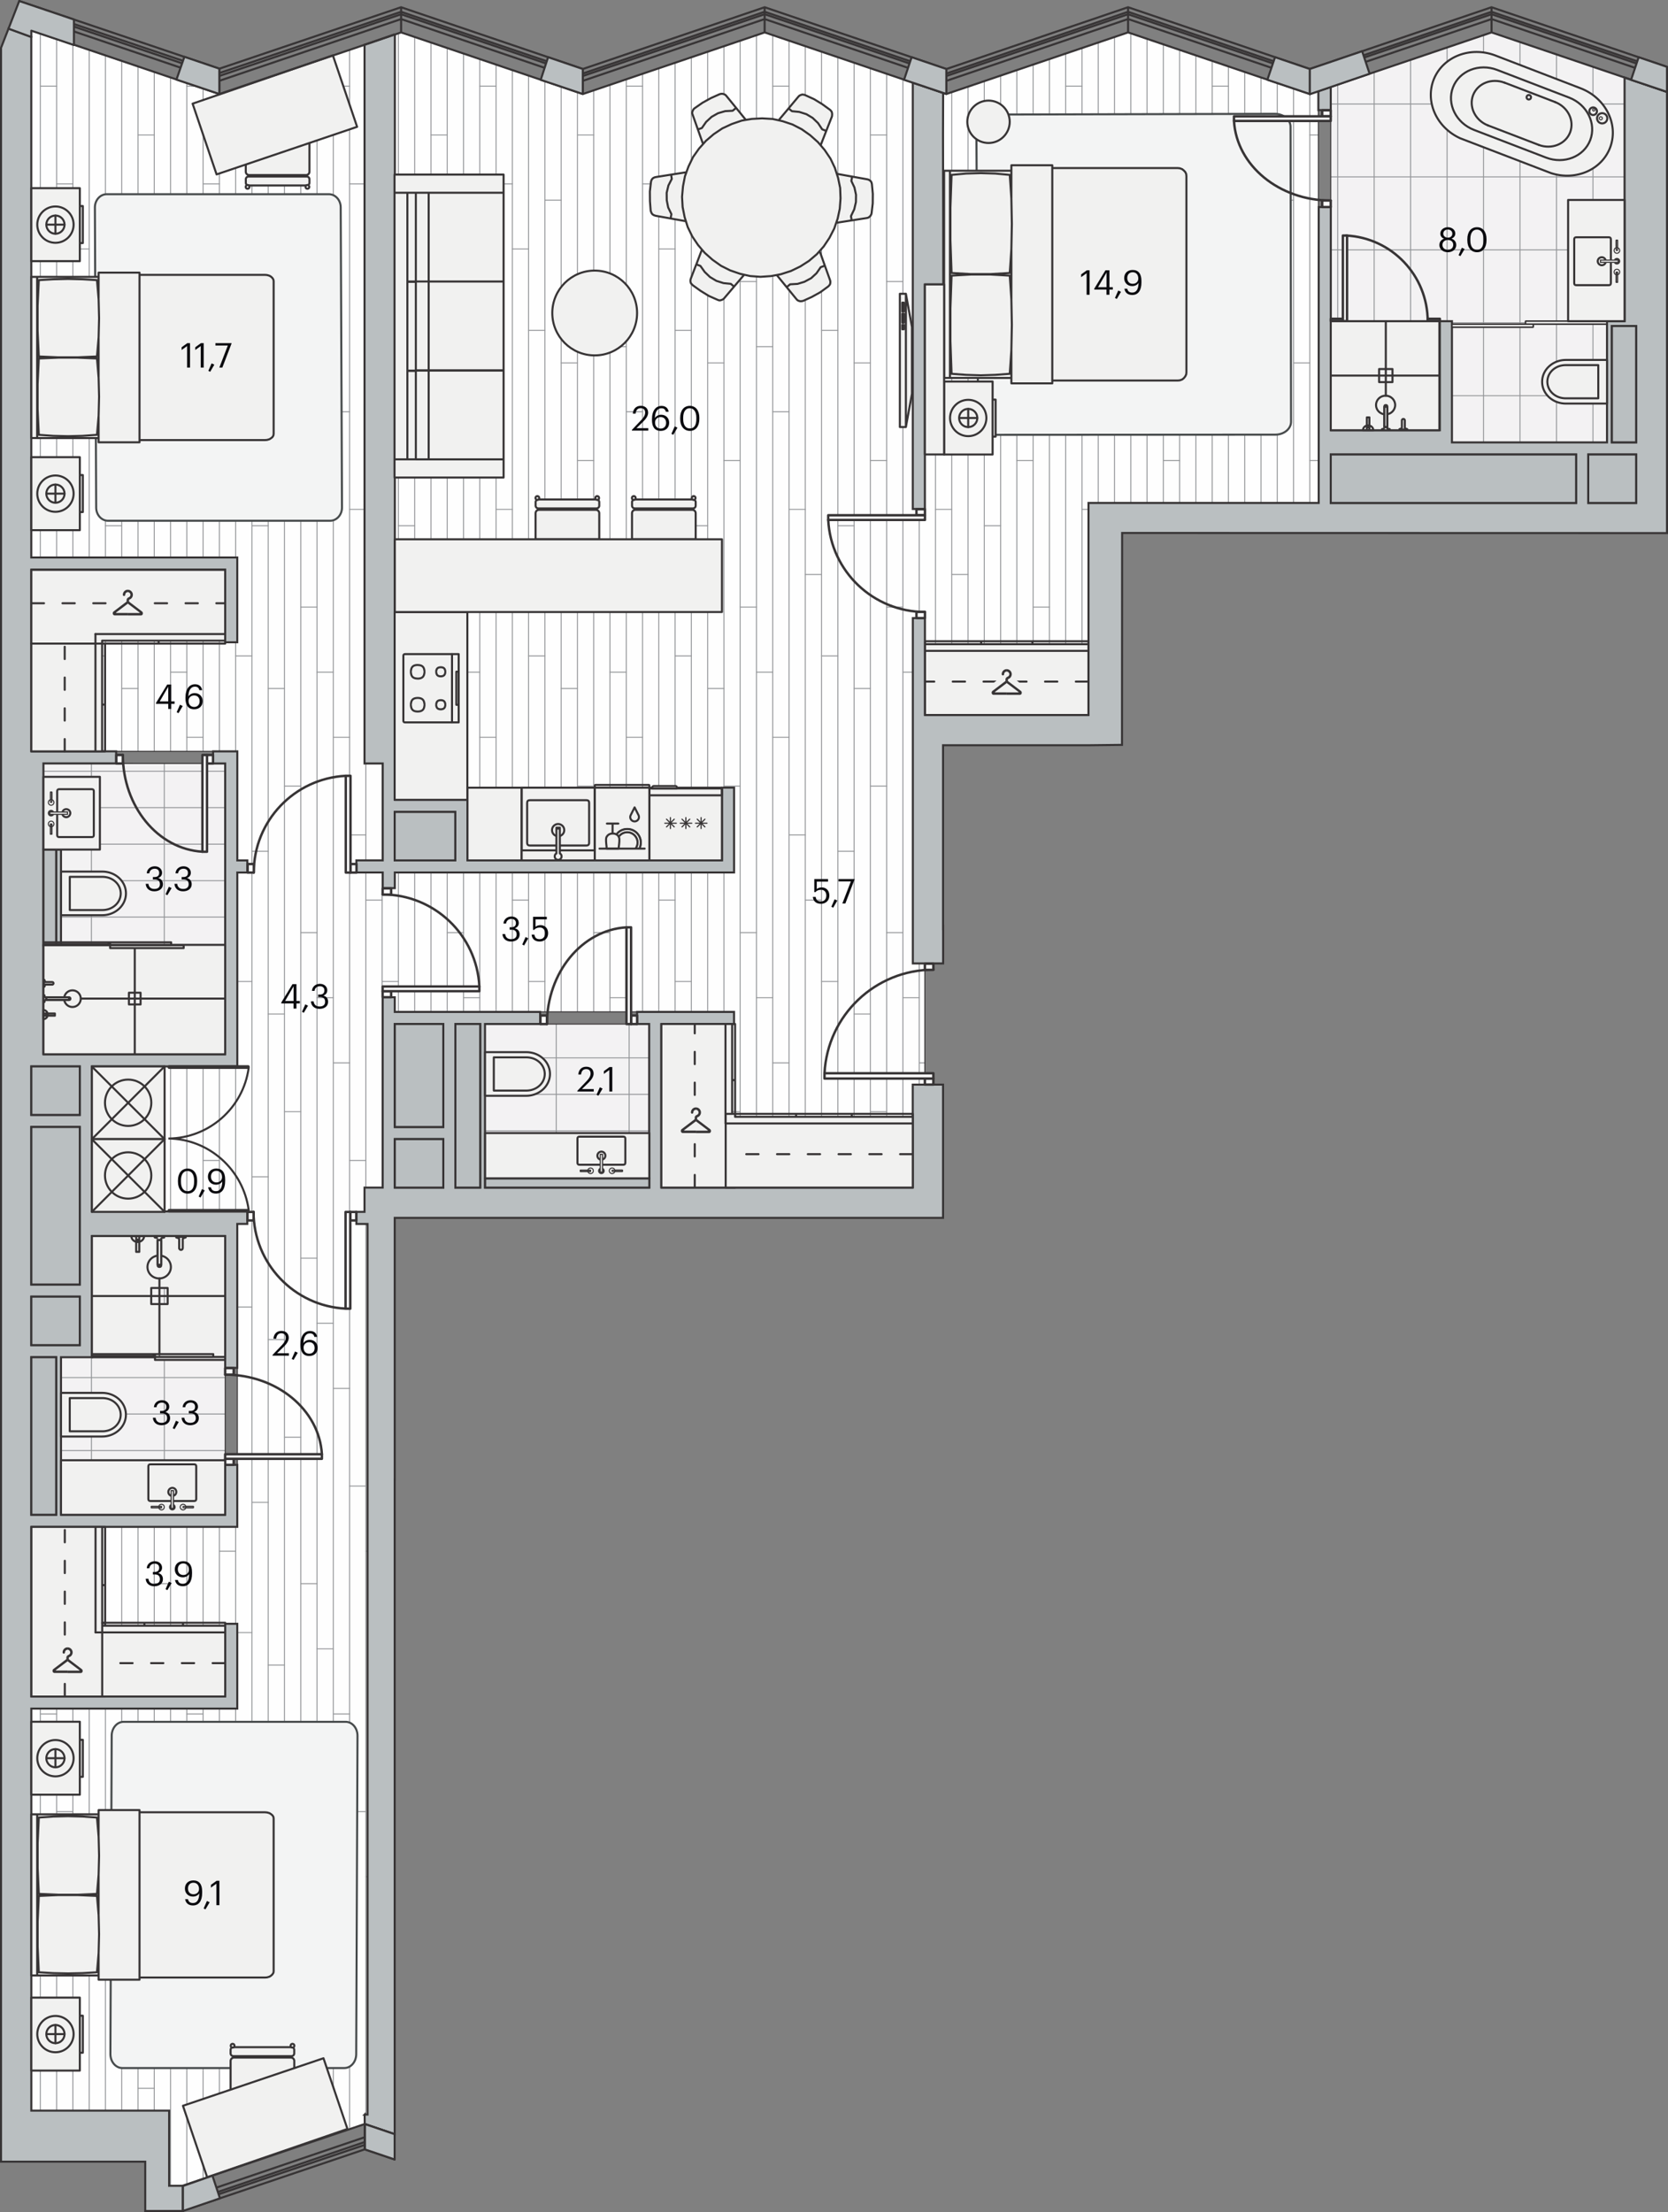 <svg xmlns="http://www.w3.org/2000/svg" xmlns:xlink="http://www.w3.org/1999/xlink" viewBox="0 0 390.24 517.46" enable-background="new 0 0 390.24 517.46"><rect x="0" y="0" width="390.24" height="517.46" fill="#808080" stroke="none"/><g><path fill-rule="evenodd" clip-rule="evenodd" fill="#FEFEFE" d="M7.35 357.19l-.02 136.55h32.24v17.6l3.23-.05 42.52-14.43.67.23v-219.27h3.54v-41.11h65.2v41.11h58.82v-24.2h2.83v-28.18h-2.83v-58.18h41.1v-49.6h53.86l-.07-96.35-2.01.68-42.51-14.41-42.52 14.41-42.51-14.41-42.53 14.41-42.52-14.41-42.52 14.4-43.99-14.8v168.59h48.19v73.7h-36.85v36.84l36.85.01v70.87z"/><defs><path id="a" d="M7.35 357.19l-.02 136.55h32.24v17.6l3.23-.05 42.52-14.43.67.23v-219.27h3.54v-41.11h65.2v41.11h58.82v-24.2h2.83v-28.18h-2.83v-58.18h41.1v-49.6h53.86l-.07-96.35-2.01.68-42.51-14.41-42.52 14.41-42.51-14.41-42.53 14.41-42.52-14.41-42.52 14.4-43.99-14.8v168.59h48.19v73.7h-36.85v36.84l36.85.01v70.87z"/></defs><clipPath id="b"><use xlink:href="#a" overflow="visible"/></clipPath><g clip-path="url(#b)"><g clip-rule="evenodd" stroke="#939598" stroke-width=".225" stroke-linecap="round" stroke-linejoin="round" fill="none"><path d="M28.48 610.91v-636.63M24.67 610.91v-636.63M36.1 610.91v-636.63M1.83 610.91v-636.63M32.29 610.91v-636.63M47.52 610.91v-636.63M13.25 610.91v-636.63M43.71 610.91v-636.63M9.44 610.91v-636.63M55.14 610.91v-636.63M20.87 610.91v-636.63M51.33 610.91v-636.63M17.06 610.91v-636.63M39.9 610.91v-636.63M5.63 610.91v-636.63M97.02 610.91v-636.63M62.75 610.91v-636.63M93.21 610.91v-636.63M58.94 610.91v-636.63M104.64 610.91v-636.63M70.37 610.91v-636.63M100.83 610.91v-636.63M66.56 610.91v-636.63M116.06 610.91v-636.63M81.79 610.91v-636.63M112.25 610.91v-636.63M77.98 610.91v-636.63M123.67 610.91v-636.63M89.4 610.91v-636.63M119.87 610.91v-636.63M85.6 610.91v-636.63M108.44 610.91v-636.63M74.17 610.91v-636.63M165.56 610.91v-636.63M131.29 610.91v-636.63M161.75 610.91v-636.63M127.48 610.91v-636.63M173.17 610.91v-636.63M138.9 610.91v-636.63M169.37 610.91v-636.63M135.1 610.91v-636.63M184.6 610.91v-636.63M150.33 610.91v-636.63M180.79 610.91v-636.63M146.52 610.91v-636.63M192.21 610.91v-636.63M157.94 610.91v-636.63M188.4 610.91v-636.63M154.13 610.91v-636.63M176.98 610.91v-636.63M142.71 610.91v-636.63M234.1 610.91v-636.63M199.83 610.91v-636.63M230.29 610.91v-636.63M196.02 610.91v-636.63M241.71 610.91v-636.63M207.44 610.91v-636.63M237.9 610.91v-636.63M203.63 610.91v-636.63M253.14 610.91v-636.63M218.87 610.91v-636.63M249.33 610.91v-636.63M215.06 610.91v-636.63M260.75 610.91v-636.63M226.48 610.91v-636.63M256.94 610.91v-636.63M222.67 610.91v-636.63M245.52 610.91v-636.63M211.25 610.91v-636.63M302.63 610.91v-636.63M268.36 610.91v-636.63M298.83 610.91v-636.63M264.56 610.91v-636.63M310.25 610.91v-636.63M275.98 610.91v-636.63M306.44 610.91v-636.63M272.17 610.91v-636.63M321.67 610.91v-636.63M287.4 610.91v-636.63M317.86 610.91v-636.63M283.6 610.91v-636.63M329.29 610.91v-636.63M295.02 610.91v-636.63M325.48 610.91v-636.63M291.21 610.91v-636.63M314.06 610.91v-636.63M279.79 610.91v-636.63"/></g><g clip-rule="evenodd" stroke="#939598" stroke-width=".225" stroke-linecap="round" stroke-linejoin="round" fill="none"><path d="M51.33 58.25h3.81M17.06 58.25h3.81M36.1 65.86h3.8M1.83 65.86h3.8M43.71 20.17h3.81M9.44 20.17h3.81M32.29 31.59h3.81M-1.98 31.59h3.81M47.52 43.02h3.81M13.25 43.02h3.81M24.67 46.83h3.81M24.67 1.13h-3.8M28.48 8.75h3.81M39.9 4.94h3.81M5.63 4.94h3.81M51.33 134.4h3.81M17.06 134.4h3.81M36.1 142.02h3.8M1.83 142.02h3.8M43.71 96.33h3.81M9.44 96.33h3.81M32.29 107.75h3.81M-1.98 107.75h3.81M47.52 119.17h3.81M13.25 119.17h3.81M24.67 122.98h3.81M24.67 77.29h-3.8M28.48 84.9h3.81M39.9 81.1h3.81M5.63 81.1h3.81M51.33 210.56h3.81M17.06 210.56h3.81M36.1 218.17h3.8M1.83 218.17h3.8M43.71 172.48h3.81M9.44 172.48h3.81M32.29 183.9h3.81M-1.98 183.9h3.81M47.52 195.33h3.81M13.25 195.33h3.81M24.67 199.14h3.81M24.67 153.44h-3.8M28.48 161.06h3.81M39.9 157.25h3.81M5.63 157.25h3.81M51.33 286.71h3.81M17.06 286.71h3.81M36.1 294.33h3.8M1.83 294.33h3.8M43.71 248.64h3.81M9.44 248.64h3.81M32.29 260.06h3.81M-1.98 260.06h3.81M47.52 271.48h3.81M13.25 271.48h3.81M24.67 275.29h3.81M24.67 229.6h-3.8M28.48 237.21h3.81M39.9 233.41h3.81M5.63 233.41h3.81M119.87 58.25h3.8M85.6 58.25h3.81M104.64 65.86h3.8M70.37 65.86h3.8M112.25 20.17h3.81M77.98 20.17h3.81M100.83 31.59h3.81M66.56 31.59h3.81M116.06 43.02h3.81M81.79 43.02h3.81M93.21 46.83h3.81M58.94 46.83h3.81M58.94 1.13h-3.8M93.21 1.13h-3.81M97.02 8.75h3.81M62.75 8.75h3.81M108.44 4.94h3.81M74.17 4.94h3.81M119.87 134.4h3.8M85.6 134.4h3.81M104.64 142.02h3.8M70.37 142.02h3.8M112.25 96.33h3.81M77.98 96.33h3.81M100.83 107.75h3.81M66.56 107.75h3.81M116.06 119.17h3.81M81.79 119.17h3.81M93.21 122.98h3.81M58.94 122.98h3.81M58.94 77.29h-3.8M93.21 77.29h-3.81M97.02 84.9h3.81M62.75 84.9h3.81M108.44 81.1h3.81M74.17 81.1h3.81M119.87 210.56h3.8M85.6 210.56h3.81M104.64 218.17h3.8M70.37 218.17h3.8M112.25 172.48h3.81M77.98 172.48h3.81M100.83 183.9h3.81M66.56 183.9h3.81M116.06 195.33h3.81M81.79 195.33h3.81M93.21 199.14h3.81M58.94 199.14h3.81M58.94 153.44h-3.8M93.21 153.44h-3.81M97.02 161.06h3.81M62.75 161.06h3.81M108.44 157.25h3.81M74.17 157.25h3.81M119.87 286.71h3.8M85.6 286.71h3.81M104.64 294.33h3.8M70.37 294.33h3.8M112.25 248.64h3.81M77.98 248.64h3.81M100.83 260.06h3.81M66.56 260.06h3.81M116.06 271.48h3.81M81.79 271.48h3.81M93.21 275.29h3.81M58.94 275.29h3.81M58.94 229.6h-3.8M93.21 229.6h-3.81M97.02 237.21h3.81M62.75 237.21h3.81M108.44 233.41h3.81M74.17 233.41h3.81M188.4 58.25h3.81M154.13 58.25h3.81M173.17 65.86h3.81M138.9 65.86h3.81M180.79 20.17h3.81M146.52 20.17h3.81M169.37 31.59h3.8M135.1 31.59h3.8M184.6 43.02h3.8M150.33 43.02h3.8M161.75 46.83h3.81M127.48 46.83h3.81M127.48 1.13h-3.81M161.75 1.13h-3.81M165.56 8.75h3.81M131.29 8.75h3.81M176.98 4.94h3.81M142.71 4.94h3.81M188.4 134.4h3.81M154.13 134.4h3.81M173.17 142.02h3.81M138.9 142.02h3.81M180.79 96.33h3.81M146.52 96.33h3.81M169.37 107.75h3.8M135.1 107.75h3.8M184.6 119.17h3.8M150.33 119.17h3.8M161.75 122.98h3.81M127.48 122.98h3.81M127.48 77.29h-3.81M161.75 77.29h-3.81M165.56 84.9h3.81M131.29 84.9h3.81M176.98 81.1h3.81M142.71 81.1h3.81M188.4 210.56h3.81M154.13 210.56h3.81M173.17 218.17h3.81M138.9 218.17h3.81M180.79 172.48h3.81M146.52 172.48h3.81M169.37 183.9h3.8M135.1 183.9h3.8M184.6 195.33h3.8M150.33 195.33h3.8M161.75 199.14h3.81M127.48 199.14h3.81M127.48 153.44h-3.81M161.75 153.44h-3.81M165.56 161.06h3.81M131.29 161.06h3.81M176.98 157.25h3.81M142.71 157.25h3.81M188.4 286.71h3.81M154.13 286.71h3.81M173.17 294.33h3.81M138.9 294.33h3.81M180.79 248.64h3.81M146.52 248.64h3.81M169.37 260.06h3.8M135.1 260.06h3.8M184.6 271.48h3.8M150.33 271.48h3.8M161.75 275.29h3.81M127.48 275.29h3.81M127.48 229.6h-3.81M161.75 229.6h-3.81M165.56 237.21h3.81M131.29 237.21h3.81M176.98 233.41h3.81M142.71 233.41h3.81M256.94 58.25h3.81M222.67 58.25h3.81M241.71 65.86h3.81M207.44 65.86h3.81M249.33 20.17h3.81M215.06 20.17h3.81M237.9 31.59h3.81M203.63 31.59h3.81M253.14 43.02h3.8M218.87 43.02h3.8M230.29 46.83h3.81M196.02 46.83h3.81M196.02 1.13h-3.81M230.29 1.13h-3.81M234.1 8.75h3.8M199.83 8.75h3.8M245.52 4.94h3.81M211.25 4.94h3.81M256.94 134.4h3.81M222.67 134.4h3.81M241.71 142.02h3.81M207.44 142.02h3.81M249.33 96.33h3.81M215.06 96.33h3.81M237.9 107.75h3.81M203.63 107.75h3.81M253.14 119.17h3.8M218.87 119.17h3.8M230.29 122.98h3.81M196.02 122.98h3.81M196.02 77.29h-3.81M230.29 77.29h-3.81M234.1 84.9h3.8M199.83 84.9h3.8M245.52 81.1h3.81M211.25 81.1h3.81M256.94 210.56h3.81M222.67 210.56h3.81M241.71 218.17h3.81M207.44 218.17h3.81M249.33 172.48h3.81M215.06 172.48h3.81M237.9 183.9h3.81M203.63 183.9h3.81M253.14 195.33h3.8M218.87 195.33h3.8M230.29 199.14h3.81M196.02 199.14h3.81M196.02 153.44h-3.81M230.29 153.44h-3.81M234.1 161.06h3.8M199.83 161.06h3.8M245.52 157.25h3.81M211.25 157.25h3.81M256.94 286.71h3.81M222.67 286.71h3.81M241.71 294.33h3.81M207.44 294.33h3.81M249.33 248.64h3.81M215.06 248.64h3.81M237.9 260.06h3.81M203.63 260.06h3.81M253.14 271.48h3.8M218.87 271.48h3.8M230.29 275.29h3.81M196.02 275.29h3.81M196.02 229.6h-3.81M230.29 229.6h-3.81M234.1 237.21h3.8M199.83 237.21h3.8M245.52 233.41h3.81M211.25 233.41h3.81M325.48 58.25h3.81M291.21 58.25h3.81M310.25 65.86h3.81M275.98 65.86h3.81M317.86 20.17h3.81M283.6 20.17h3.8M306.44 31.59h3.81M272.17 31.59h3.81M321.67 43.02h3.81M287.4 43.02h3.81M298.83 46.83h3.8M264.56 46.83h3.8M264.56 1.13h-3.81M298.83 1.13h-3.81M302.63 8.75h3.81M268.36 8.75h3.81M314.06 4.94h3.8M279.79 4.94h3.81M325.48 134.4h3.81M291.21 134.4h3.81M310.25 142.02h3.81M275.98 142.02h3.81M317.86 96.33h3.81M283.6 96.33h3.8M306.44 107.75h3.81M272.17 107.75h3.81M321.67 119.17h3.81M287.4 119.17h3.81M298.83 122.98h3.8M264.56 122.98h3.8M264.56 77.29h-3.81M298.83 77.29h-3.81M302.63 84.9h3.81M268.36 84.9h3.81M314.06 81.1h3.8M279.79 81.1h3.81M325.48 210.56h3.81M291.21 210.56h3.81M310.25 218.17h3.81M275.98 218.17h3.81M317.86 172.48h3.81M283.6 172.48h3.8M306.44 183.9h3.81M272.17 183.9h3.81M321.67 195.33h3.81M287.4 195.33h3.81M298.83 199.14h3.8M264.56 199.14h3.8M264.56 153.44h-3.81M298.83 153.44h-3.81M302.63 161.06h3.81M268.36 161.06h3.81M314.06 157.25h3.8M279.79 157.25h3.81M325.48 286.71h3.81M291.21 286.71h3.81M310.25 294.33h3.81M275.98 294.33h3.81M317.86 248.64h3.81M283.6 248.64h3.8M306.44 260.06h3.81M272.17 260.06h3.81M321.67 271.48h3.81M287.4 271.48h3.81M298.83 275.29h3.8M264.56 275.29h3.8M264.56 229.6h-3.81M298.83 229.6h-3.81M302.63 237.21h3.81M268.36 237.21h3.81M314.06 233.41h3.8M279.79 233.41h3.81"/></g><g clip-rule="evenodd" stroke="#939598" stroke-width=".225" stroke-linecap="round" stroke-linejoin="round" fill="none"><path d="M51.33 362.87h3.81M17.06 362.87h3.81M36.1 370.48h3.8M1.83 370.48h3.8M43.71 324.79h3.81M9.44 324.79h3.81M32.29 336.21h3.81M-1.98 336.21h3.81M47.52 347.64h3.81M13.25 347.64h3.81M24.67 351.45h3.81M24.67 305.75h-3.8M28.48 313.37h3.81M39.9 309.56h3.81M5.63 309.56h3.81M51.33 439.02h3.81M17.06 439.02h3.81M36.1 446.64h3.8M1.83 446.64h3.8M43.71 400.95h3.81M9.44 400.95h3.81M32.29 412.37h3.81M-1.98 412.37h3.81M47.52 423.79h3.81M13.25 423.79h3.81M24.67 427.6h3.81M24.67 381.91h-3.8M28.48 389.52h3.81M39.9 385.72h3.81M5.63 385.72h3.81"/></g><g clip-rule="evenodd" stroke="#939598" stroke-width=".225" stroke-linecap="round" stroke-linejoin="round" fill="none"><path d="M51.33 515.18h3.81M17.06 515.18h3.81M43.71 477.1h3.81M9.44 477.1h3.81M32.29 488.52h3.81M-1.98 488.52h3.81M47.52 499.95h3.81M13.25 499.95h3.81M24.67 503.76h3.81M24.67 458.06h-3.8M28.48 465.68h3.81M39.9 461.87h3.81M5.63 461.87h3.81"/></g><g clip-rule="evenodd" stroke="#939598" stroke-width=".225" stroke-linecap="round" stroke-linejoin="round" fill="none"><path d="M119.87 362.87h3.8M85.6 362.87h3.81M104.64 370.48h3.8M70.37 370.48h3.8M112.25 324.79h3.81M77.98 324.79h3.81M100.83 336.21h3.81M66.56 336.21h3.81M116.06 347.64h3.81M81.79 347.64h3.81M93.21 351.45h3.81M58.94 351.45h3.81M58.94 305.75h-3.8M93.21 305.75h-3.81M97.02 313.37h3.81M62.75 313.37h3.81M108.44 309.56h3.81M74.17 309.56h3.81M119.87 439.02h3.8M85.6 439.02h3.81M104.64 446.64h3.8M70.37 446.64h3.8M112.25 400.95h3.81M77.98 400.95h3.81M100.83 412.37h3.81M66.56 412.37h3.81M116.06 423.79h3.81M81.79 423.79h3.81M93.21 427.6h3.81M58.94 427.6h3.81M58.94 381.91h-3.8M93.21 381.91h-3.81M97.02 389.52h3.81M62.75 389.52h3.81M108.44 385.72h3.81M74.17 385.72h3.81"/></g><g clip-rule="evenodd" stroke="#939598" stroke-width=".225" stroke-linecap="round" stroke-linejoin="round" fill="none"><path d="M119.87 515.18h3.8M85.6 515.18h3.81M112.25 477.1h3.81M77.98 477.1h3.81M100.83 488.52h3.81M66.56 488.52h3.81M116.06 499.95h3.81M81.79 499.95h3.81M93.21 503.76h3.81M58.94 503.76h3.81M58.94 458.06h-3.8M93.21 458.06h-3.81M97.02 465.68h3.81M62.75 465.68h3.81M108.44 461.87h3.81M74.17 461.87h3.81"/></g><g clip-rule="evenodd" stroke="#939598" stroke-width=".225" stroke-linecap="round" stroke-linejoin="round" fill="none"><path d="M188.4 362.87h3.81M154.13 362.87h3.81M173.17 370.48h3.81M138.9 370.48h3.81M180.79 324.79h3.81M146.52 324.79h3.81M169.37 336.21h3.8M135.1 336.21h3.8M184.6 347.64h3.8M150.33 347.64h3.8M161.75 351.45h3.81M127.48 351.45h3.81M127.48 305.75h-3.81M161.75 305.75h-3.81M165.56 313.37h3.81M131.29 313.37h3.81M176.98 309.56h3.81M142.71 309.56h3.81M188.4 439.02h3.81M154.13 439.02h3.81M173.17 446.64h3.81M138.9 446.64h3.81M180.79 400.95h3.81M146.52 400.95h3.81M169.37 412.37h3.8M135.1 412.37h3.8M184.6 423.79h3.8M150.33 423.79h3.8M161.75 427.6h3.81M127.48 427.6h3.81M127.48 381.91h-3.81M161.75 381.91h-3.81M165.56 389.52h3.81M131.29 389.52h3.81M176.98 385.72h3.81M142.71 385.72h3.81"/></g><g clip-rule="evenodd" stroke="#939598" stroke-width=".225" stroke-linecap="round" stroke-linejoin="round" fill="none"><path d="M188.4 515.18h3.81M154.13 515.18h3.81M180.79 477.1h3.81M146.52 477.1h3.81M169.37 488.52h3.8M135.1 488.52h3.8M184.6 499.95h3.8M150.33 499.95h3.8M161.75 503.76h3.81M127.48 503.76h3.81M127.48 458.06h-3.81M161.75 458.06h-3.81M165.56 465.68h3.81M131.29 465.68h3.81M176.98 461.87h3.81M142.71 461.87h3.81"/></g><g clip-rule="evenodd" stroke="#939598" stroke-width=".225" stroke-linecap="round" stroke-linejoin="round" fill="none"><path d="M256.94 362.87h3.81M222.67 362.87h3.81M241.71 370.48h3.81M207.44 370.48h3.81M249.33 324.79h3.81M215.06 324.79h3.81M237.9 336.21h3.81M203.63 336.21h3.81M253.14 347.64h3.8M218.87 347.64h3.8M230.29 351.45h3.81M196.02 351.45h3.81M196.02 305.75h-3.81M230.29 305.75h-3.81M234.1 313.37h3.8M199.83 313.37h3.8M245.52 309.56h3.81M211.25 309.56h3.81M256.94 439.02h3.81M222.67 439.02h3.81M241.71 446.64h3.81M207.44 446.64h3.81M249.33 400.95h3.81M215.06 400.95h3.81M237.9 412.37h3.81M203.63 412.37h3.81M253.14 423.79h3.8M218.87 423.79h3.8M230.29 427.6h3.81M196.02 427.6h3.81M196.02 381.91h-3.81M230.29 381.91h-3.81M234.1 389.52h3.8M199.83 389.52h3.8M245.52 385.72h3.81M211.25 385.72h3.81"/></g><g clip-rule="evenodd" stroke="#939598" stroke-width=".225" stroke-linecap="round" stroke-linejoin="round" fill="none"><path d="M256.94 515.18h3.81M222.67 515.18h3.81M249.33 477.1h3.81M215.06 477.1h3.81M237.9 488.52h3.81M203.63 488.52h3.81M253.14 499.95h3.8M218.87 499.95h3.8M230.29 503.76h3.81M196.02 503.76h3.81M196.02 458.06h-3.81M230.29 458.06h-3.81M234.1 465.68h3.8M199.83 465.68h3.8M245.52 461.87h3.81M211.25 461.87h3.81"/></g><g clip-rule="evenodd" stroke="#939598" stroke-width=".225" stroke-linecap="round" stroke-linejoin="round" fill="none"><path d="M325.48 362.87h3.81M291.21 362.87h3.81M310.25 370.48h3.81M275.98 370.48h3.81M317.86 324.79h3.81M283.6 324.79h3.8M306.44 336.21h3.81M272.17 336.21h3.81M321.67 347.64h3.81M287.4 347.64h3.81M298.83 351.45h3.8M264.56 351.45h3.8M264.56 305.75h-3.81M298.83 305.75h-3.81M302.63 313.37h3.81M268.36 313.37h3.81M314.06 309.56h3.8M279.79 309.56h3.81M325.48 439.02h3.81M291.21 439.02h3.81M310.25 446.64h3.81M275.98 446.64h3.81M317.86 400.95h3.81M283.6 400.95h3.8M306.44 412.37h3.81M272.17 412.37h3.81M321.67 423.79h3.81M287.4 423.79h3.81M298.83 427.6h3.8M264.56 427.6h3.8M264.56 381.91h-3.81M298.83 381.91h-3.81M302.63 389.52h3.81M268.36 389.52h3.81M314.06 385.72h3.8M279.79 385.72h3.81"/></g><g clip-rule="evenodd" stroke="#939598" stroke-width=".225" stroke-linecap="round" stroke-linejoin="round" fill="none"><path d="M325.48 515.18h3.81M291.21 515.18h3.81M317.86 477.1h3.81M283.6 477.1h3.8M306.44 488.52h3.81M272.17 488.52h3.81M321.67 499.95h3.81M287.4 499.95h3.81M298.83 503.76h3.8M264.56 503.76h3.8M264.56 458.06h-3.81M298.83 458.06h-3.81M302.63 465.68h3.81M268.36 465.68h3.81M314.06 461.87h3.8M279.79 461.87h3.81"/></g></g><path clip-rule="evenodd" stroke="#373435" stroke-width=".24" stroke-linecap="round" stroke-linejoin="round" stroke-miterlimit="10" fill="none" d="M7.35 357.19l-.02 136.55h32.24v17.6l3.23-.05 42.52-14.43.67.23v-219.27h3.54v-41.11h65.2v41.11h58.82v-24.2h2.83v-28.18h-2.83v-58.18h41.1v-49.6h53.86l-.07-96.35-2.01.68-42.51-14.41-42.52 14.41-42.51-14.41-42.53 14.41-42.52-14.41-42.52 14.4-43.99-14.8v168.59h48.19v73.7h-36.85v36.84l36.85.01v70.87z"/><path fill-rule="evenodd" clip-rule="evenodd" fill="#F3F2F3" d="M383.68 19.35l-34.72-11.77-37.62 12.75v83.15h71.49z"/><defs><path id="c" d="M383.68 19.35l-34.72-11.77-37.62 12.75v83.15h71.49z"/></defs><clipPath id="d"><use xlink:href="#c" overflow="visible"/></clipPath><g clip-rule="evenodd" stroke="#939598" stroke-width=".225" stroke-linecap="round" stroke-linejoin="round" fill="none" clip-path="url(#d)"><path d="M338.55 125.68v-140.53M347.08 125.68v-140.53M330.02 125.68v-140.53M321.49 125.68v-140.53M312.96 125.68v-140.53M304.42 125.68v-140.53M295.89 125.68v-140.53M364.15 125.68v-140.53M372.68 125.68v-140.53M355.62 125.68v-140.53M384.95 75.51h-93.35M384.95 92.57h-93.35M384.95 58.45h-93.35M384.95 24.32h-93.35M384.95 41.38h-93.35M384.95 7.25h-93.35M384.95 109.64h-93.35"/></g><path clip-rule="evenodd" stroke="#373435" stroke-width=".24" stroke-linecap="round" stroke-linejoin="round" stroke-miterlimit="10" fill="none" d="M383.68 19.35l-34.72-11.77-37.62 12.75v83.15h71.49z"/><path fill-rule="evenodd" clip-rule="evenodd" fill="#F3F2F3" d="M10.16 246.63h42.52v-68.03l-42.52-.01z"/><defs><path id="e" d="M10.16 246.63h42.52v-68.03l-42.52-.01z"/></defs><clipPath id="f"><use xlink:href="#e" overflow="visible"/></clipPath><g clip-rule="evenodd" stroke="#939598" stroke-width=".225" stroke-linecap="round" stroke-linejoin="round" fill="none" clip-path="url(#f)"><path d="M122.74 214.54h-140.52M122.74 206.01h-140.52M122.74 223.07h-140.52M122.74 231.6h-140.52M122.74 240.14h-140.52M122.74 248.67h-140.52M122.74 257.2h-140.52M122.74 188.94h-140.52M122.74 180.41h-140.52M122.74 197.48h-140.52M72.58 168.14v93.36M89.64 168.14v93.36M55.51 168.14v93.36M21.39 168.14v93.36M38.45 168.14v93.36M4.32 168.14v93.36M106.71 168.14v93.36"/></g><path clip-rule="evenodd" stroke="#373435" stroke-width=".24" stroke-linecap="round" stroke-linejoin="round" stroke-miterlimit="10" fill="none" d="M10.16 246.63h42.52v-68.03l-42.52-.01z"/><path fill-rule="evenodd" clip-rule="evenodd" fill="#F3F2F3" d="M10.17 354.35h42.52v-68.03l-42.52-.01z"/><defs><path id="g" d="M10.17 354.35h42.52v-68.03l-42.52-.01z"/></defs><clipPath id="h"><use xlink:href="#g" overflow="visible"/></clipPath><g clip-rule="evenodd" stroke="#939598" stroke-width=".225" stroke-linecap="round" stroke-linejoin="round" fill="none" clip-path="url(#h)"><path d="M122.76 322.26h-140.53M122.76 313.72h-140.53M122.76 330.79h-140.53M122.76 339.32h-140.53M122.76 347.85h-140.53M122.76 356.39h-140.53M122.76 364.92h-140.53M122.76 296.66h-140.53M122.76 288.13h-140.53M122.76 305.19h-140.53M72.59 275.86v93.35M89.65 275.86v93.35M55.52 275.86v93.35M21.4 275.86v93.35M38.46 275.86v93.35M4.33 275.86v93.35M106.72 275.86v93.35"/></g><path clip-rule="evenodd" stroke="#373435" stroke-width=".24" stroke-linecap="round" stroke-linejoin="round" stroke-miterlimit="10" fill="none" d="M10.17 354.35h42.52v-68.03l-42.52-.01z"/><path fill-rule="evenodd" clip-rule="evenodd" fill="#F3F2F3" d="M112.35 239.56v38.26h39.56l.01-38.26z"/><defs><path id="i" d="M112.35 239.56v38.26h39.56l.01-38.26z"/></defs><clipPath id="j"><use xlink:href="#i" overflow="visible"/></clipPath><g clip-rule="evenodd" stroke="#939598" stroke-width=".225" stroke-linecap="round" stroke-linejoin="round" fill="none" clip-path="url(#j)"><path d="M214.43 281.6h-140.53M214.43 273.07h-140.53M214.43 290.14h-140.53M214.43 298.67h-140.53M214.43 307.2h-140.53M214.43 315.73h-140.53M214.43 324.27h-140.53M214.43 256.01h-140.53M214.43 247.48h-140.53M214.43 264.54h-140.53M164.26 235.21v93.35M181.32 235.21v93.35M147.19 235.21v93.35M113.07 235.21v93.35M130.13 235.21v93.35M96 235.21v93.35M78.94 235.21v93.35M198.39 235.21v93.35"/></g><path clip-rule="evenodd" stroke="#373435" stroke-width=".24" stroke-linecap="round" stroke-linejoin="round" stroke-miterlimit="10" fill="none" d="M112.35 239.56v38.26h39.56l.01-38.26z"/><path fill-rule="evenodd" clip-rule="evenodd" fill="#F3F4F4" stroke="#474B4C" stroke-width=".48" stroke-linecap="round" stroke-linejoin="round" stroke-miterlimit="10" d="M228.43 29.82l.4 68.88c0 1.67 1.65 3.02 3.69 3.02l65.84-.04c2.04 0 3.69-1.35 3.69-3.02l-.12-69.01c0-1.67-1.65-3.02-3.69-3.02l-66.12.17c-2.04 0-3.69 1.35-3.69 3.02z"/><path fill-rule="evenodd" clip-rule="evenodd" fill="#BABFC1" stroke="#373435" stroke-width=".48" stroke-miterlimit="22.926" d="M311.34 25.76h-2.9v-4.45l2.9-.99v5.44zm-90.65 40.78h-4.31v52.53h-2.83v-99.74l7.1 2.41c-.08 11.91.04 28.02.04 44.8zm-213.36 63.87h48.18v19.84h-2.83v-17.01h-45.35v42.52h19.84v2.83h-17.01v68.03h42.52v-68.02h-2.83v-2.83h5.67v25.51h2.35v2.83h-2.35v45.35h-34.02v33.94h36.36v2.91h-2.35v33.68h-2.83v-30.84h-31.18v28.35h-7.23v36.85h38.41v-11.68h2.83v14.51h-48.18v39.69h45.35v-17.01h2.83v19.84h-48.18v94.04h32.24v17.59h3.23v5.89h-8.82v-11.53h-33.74v-494.5l1.75-4.49 5.33 1.95v121.76h.01zm82.2 48.19h-4.25l.01-168.13 6.89-2.38.2.12-.01 170.39v8.5h17.01v14.17h59.53v-17.01h2.83v19.84h-79.37v3.66h-2.83v-3.66h-6.16v-2.83h6.16v-22.67h-.01zm16.99 11.34h-14.15v11.34h14.15v-11.34zm-93.38 8.8v22.38h1.13v-22.38h-1.13zm-5.81 50.73v11.34h11.34v-11.34h-11.34zm0 14.17v36.85h11.34v-36.85h-11.34zm0 39.69v11.34h11.34v-11.34h-11.34zm0 14.17v36.85h5.81v-36.85h-5.81zm77.98 177.17h.68v-208.35h-2.61v-2.83h1.9v-5.67h4.25v-44.53h2.83v3.43h34.01v2.83h-12.9v38.27h38.41v-38.27h-2.83v-2.83h22.68v2.83h-17.01v38.27h58.82v-24.09h7.09v31.17h-128.28v61.22h-.01v153.13l-7.01-2.39-.02-2.19zm21.23-255.12v38.27h5.81v-38.27h-5.81zm-2.83 38.27v-11.34h-11.34v11.34h11.34zm-11.34-38.27v24.09h11.34v-24.09h-11.34zm128.26-22.96v-42.25h34.02l7.85-.09.03-49.57 127.47.03v-103.2l-9.92-3.37v57h-4.11v28.35h-36.28v-28.35h-2.83v25.51h-25.51v-52.21h-2.83v69.22h-53.86v49.61h-38.27v-22.68h-2.83v80.79h7.09v-8.79h-.02zm90.71-98.93v-11.34h57.4v11.34h-57.4zm60.24 0v-11.34h11.2v11.34h-11.2zm5.53-14.18v-27.21h5.67v27.21h-5.67z"/><g clip-rule="evenodd" stroke="#373435"><g stroke-width=".567" stroke-linecap="round" stroke-linejoin="round" stroke-miterlimit="10"><path fill-rule="evenodd" fill="#FEFEFE" d="M214.41 119.12h1.99v1.41h-1.99z"/><path d="M193.77 121.63c.61 12.05 10.56 21.52 22.63 21.53" fill="none"/><path fill-rule="evenodd" fill="#FEFEFE" d="M193.77 120.53h22.63v1.1h-22.63zM214.41 143.15h1.99v1.44h-1.99z"/></g><g stroke-width=".567" stroke-linecap="round" stroke-linejoin="round" stroke-miterlimit="10"><path fill-rule="evenodd" fill="#FEFEFE" d="M89.52 231.87h1.99v1.41h-1.99z"/><path d="M112.15 230.77c-.61-12.05-10.56-21.52-22.63-21.53" fill="none"/><path fill-rule="evenodd" fill="#FEFEFE" d="M89.52 230.77h22.63v1.1h-22.63zM89.52 207.82h1.99v1.44h-1.99z"/></g><g stroke-width=".567" stroke-linecap="round" stroke-linejoin="round" stroke-miterlimit="10"><path fill-rule="evenodd" fill="#FEFEFE" d="M82 202.13h1.41v1.99h-1.41z"/><path d="M80.9 181.49c-12.05.61-21.52 10.56-21.53 22.63" fill="none"/><path fill-rule="evenodd" fill="#FEFEFE" d="M80.9 181.49h1.1v22.63h-1.1zM57.94 202.13h1.44v1.99h-1.44z"/></g><g stroke-width=".567" stroke-linecap="round" stroke-linejoin="round" stroke-miterlimit="10"><path fill-rule="evenodd" fill="#FEFEFE" d="M81.95 283.51h1.41v1.99h-1.41z"/><path d="M80.85 306.13c-12.05-.61-21.52-10.56-21.53-22.63" fill="none"/><path fill-rule="evenodd" fill="#FEFEFE" d="M80.85 283.51h1.1v22.63h-1.1zM57.9 283.51h1.44v1.99h-1.44z"/></g><g stroke-width=".567" stroke-linecap="round" stroke-linejoin="round" stroke-miterlimit="10"><path fill-rule="evenodd" fill="#FEFEFE" d="M216.38 252.31h1.99v1.41h-1.99z"/><path d="M192.9 251.07c.69-13.57 11.88-24.22 25.47-24.23" fill="none"/><path fill-rule="evenodd" fill="#FEFEFE" d="M192.9 251.07h25.47v1.24h-25.47zM216.38 225.44h1.99v1.44h-1.99z"/></g><g stroke-width=".567" stroke-linecap="round" stroke-linejoin="round" stroke-miterlimit="10"><path fill-rule="evenodd" fill="#FEFEFE" d="M52.68 341.26h1.99v1.41h-1.99z"/><path d="M75.31 340.19c-.61-10.42-10.56-18.61-22.63-18.62" fill="none"/><path fill-rule="evenodd" fill="#FEFEFE" d="M52.68 340.19h22.63v1.07h-22.63zM52.68 320.05h1.99v1.52h-1.99z"/></g><g stroke-width=".567" stroke-linecap="round" stroke-linejoin="round" stroke-miterlimit="10"><path fill-rule="evenodd" fill="#FEFEFE" d="M147.65 237.57h1.41v1.99h-1.41z"/><path d="M146.58 216.93c-10.42.61-18.61 10.56-18.62 22.63" fill="none"/><path fill-rule="evenodd" fill="#FEFEFE" d="M146.57 216.93h1.07v22.63h-1.07zM126.44 237.57h1.52v1.99h-1.52z"/></g><g stroke-width=".567" stroke-linecap="round" stroke-linejoin="round" stroke-miterlimit="10"><path fill-rule="evenodd" fill="#FEFEFE" d="M48.43 176.62h1.41v1.99h-1.41z"/><path d="M47.36 199.24c-10.42-.61-18.61-10.56-18.62-22.63" fill="none"/><path fill-rule="evenodd" fill="#FEFEFE" d="M47.36 176.62h1.07v22.63h-1.07zM27.22 176.62h1.52v1.99h-1.52z"/></g><g stroke-width=".567" stroke-linecap="round" stroke-linejoin="round" stroke-miterlimit="10"><path fill-rule="evenodd" fill="#FEFEFE" d="M309.34 25.81h1.99v1.41h-1.99z"/><path d="M288.7 28.3c.61 10.42 10.56 18.61 22.63 18.62" fill="none"/><path fill-rule="evenodd" fill="#FEFEFE" d="M288.7 27.22h22.63v1.07h-22.63zM309.34 46.91h1.99v1.52h-1.99z"/></g><g stroke-width=".567" stroke-linecap="round" stroke-linejoin="round" stroke-miterlimit="10"><path fill-rule="evenodd" fill="#FEFEFE" d="M311.34 74.57h2.83v.58h-2.83z"/><path d="M314.95 55.1c10.68.54 19.06 9.35 19.07 20.05" fill="none"/><path fill-rule="evenodd" fill="#FEFEFE" d="M314.18 55.1h.97v20.05h-.97zM334.01 74.57h2.85v.58h-2.85z"/></g><g fill-rule="evenodd" fill="#FEFEFE" stroke-width=".368" stroke-linejoin="bevel" stroke-miterlimit="22.926"><path d="M356.9 75.83h-17.21 36.24v-.71h-19.03zM339.69 75.83h19.03v.71h-19.03z"/></g><g stroke-width=".48" stroke-linejoin="bevel" stroke-miterlimit="22.926" fill="none"><path d="M39.45 283.04h18.73v.39h-18.73zM39.45 249.42h18.73v.39h-18.73zM58.18 249.81c-1.29 9.41-9.29 16.45-18.79 16.53M58.18 283.04c-1.29-9.41-9.29-16.62-18.79-16.7"/></g></g><g fill-rule="evenodd" clip-rule="evenodd" fill="#BABFC1" stroke="#373435" stroke-width=".48" stroke-miterlimit="22.926"><path d="M10.16 198.74h2.98v22.41h-2.98zM7.33 249.47h11.34v11.34h-11.34zM7.33 263.64h11.34v36.85h-11.34zM7.33 303.33h11.34v11.34h-11.34zM7.33 317.5h5.81v36.85h-5.81zM106.54 239.55h5.81v38.27h-5.81zM92.37 239.55h11.34v24.09h-11.34zM92.37 266.48h11.34v11.34h-11.34zM92.34 189.94h14.17v11.34h-14.17zM311.34 106.32h57.4v11.34h-57.4zM371.58 106.32h11.2v11.34h-11.2zM377.11 76.27h5.67v27.21h-5.67z"/></g><g clip-rule="evenodd" stroke="#373435" stroke-width=".48" stroke-linecap="round" stroke-linejoin="round" stroke-miterlimit="10"><path fill-rule="evenodd" fill="#F1F1F0" d="M375.98 84.21v10.2h-9.68l-.47-.02-.48-.06c-2.45-.39-4.34-2.28-4.54-4.58l-.02-.44.02-.45c.22-2.3 2.08-4.16 4.54-4.58l.47-.06.48-.02h9.68z"/><path d="M373.93 85.43v7.75h-7.72l-.36-.02-.37-.05c-1.86-.3-3.29-1.73-3.45-3.48l-.02-.33.02-.34c.16-1.75 1.58-3.16 3.45-3.48l.36-.05.36-.02h7.73z" fill="none"/></g><g clip-rule="evenodd" stroke="#373435" stroke-linecap="round" stroke-linejoin="round" stroke-miterlimit="10"><path fill-rule="evenodd" fill="#F1F1F0" stroke-width=".48" d="M366.87 46.78h13.21v28.36h-13.21z"/><path fill-rule="evenodd" fill="#F1F1F0" stroke-width=".24" d="M378.44 66.04v-1.76l-.16.02-.16-.02v1.76h.32zM378.44 66.04v-1.76l-.16.02-.16-.02v1.76h.32zM378.13 64.28l.16.02.15-.02v-.25l-.15.03-.08-.01-.08-.02v.25zM378.13 64.28l.16.02.15-.02v-.25l-.15.03-.08-.01-.08-.02v.25zM378.21 64.05l.08.01.16-.03v-.38h-.32v.38l.08.02zM378.13 58.59h.32v-.38l-.15-.03-.08.01-.08.03v.37zM378.13 58.59h.32v-.38l-.15-.03-.08.01-.08.03v.37zM378.13 57.95v.26l.08-.03.08-.01.15.03v-.25l-.15-.02-.16.02zM378.13 57.61v.34l.16-.02.15.02v-1.76h-.32v1.42zM378.13 57.61v.34l.16-.02.15.02v-1.76h-.32v1.42zM378.13 64.28c-.29-.07-.5-.32-.5-.64 0-.36.29-.66.66-.66.36 0 .65.29.65.66 0 .31-.21.57-.5.64h-.31z"/><path fill-rule="evenodd" fill="#F1F1F0" stroke-width=".48" d="M375.61 61.49c-.18.41-.62.63-1.05.54-.44-.09-.75-.48-.76-.92 0-.44.32-.83.75-.91.44-.09.88.13 1.05.54v.75z"/><path fill-rule="evenodd" fill="#F1F1F0" stroke-width=".24" d="M377.97 61.37c.25.3.73.12.73-.27s-.48-.56-.73-.26v.53zM377.68 61.37c.13.28.43.44.74.38.3-.06.52-.33.52-.65 0-.31-.21-.58-.52-.64-.3-.06-.61.09-.74.38v.53zM377.97 61.37h.61v-.52h-4.13v.52h3.23z"/><path stroke-width=".48" d="M376.87 60.85v-4.85c0-.35-.15-.49-.49-.49h-7.59c-.35 0-.49.15-.49.49v10.22c0 .35.15.49.49.49h7.59c.35 0 .49-.14.49-.49v-4.85" fill="none"/><path fill-rule="evenodd" fill="#F1F1F0" stroke-width=".24" d="M378.44 64.28v1.77h-.31v-2.41h.31v.39zM378.44 64.28v1.77h-.31v-2.41h.31v.39zM378.13 57.95c-.29.07-.5.32-.5.64 0 .36.29.66.66.66.36 0 .65-.29.65-.66 0-.31-.21-.57-.5-.64h-.31zM378.44 57.95v-1.76h-.31v2.4h.31v-.38zM378.44 57.95v-1.76h-.31v2.4h.31v-.38zM377.97 61.37h.61v-.52h-4.13v.52h3.23z"/></g><g fill-rule="evenodd" clip-rule="evenodd" fill="#F1F1F0" stroke="#373435" stroke-width=".48" stroke-linecap="round" stroke-linejoin="round" stroke-miterlimit="10"><path d="M236.62 70.19l.11 5.77-.11 5.71-.01.31-.37 5.46-3.39.25-3.38.11-3.45-.11-3.39-.25-.27-7.66v-7.65l.27-7.65 4.54-.26h4.53l4.54.26.37 5.46zM277.57 41.21v45.92l-.05.46-.22.46-.33.41-.38.31-.55.2-.49.05h-29.36v-49.7h29.36l.49.05.55.21.38.31.33.35.22.46zM246.19 89.58v.1h-9.57v-7.7h-.01l.01-.31.11-5.71-.11-5.77-.01-.25h.01v-11.58h-.01l.01-.26.11-5.72-.11-5.76-.01-.25h.01v-7.71h9.57v50.77zM236.62 46.62l.11 5.76-.11 5.72-.01.26-.37 5.5-4.54.26h-4.53l-4.54-.26-.27-7.65v-7.65l.27-7.65 3.39-.31 3.45-.1 3.38.1 3.39.31.37 5.46zM236.62 88.25v.16h-14.37v-48.47h14.37v6.43h-.01l-.37-5.46-3.39-.31-3.38-.1-3.45.1-3.39.31-.27 7.65v7.65l.27 7.65 4.54.26h4.53l4.54-.26.37-5.5h.01v11.58h-.01l-.37-5.46-4.54-.26h-4.53l-4.54.26-.27 7.65v7.65l.27 7.66 3.39.25 3.45.11 3.38-.11 3.39-.25.37-5.46h.01v5.76zM220.88 39.94h1.37v48.47h-1.37z"/></g><g clip-rule="evenodd" stroke="#373435" stroke-width=".48" stroke-linecap="round" stroke-linejoin="round" stroke-miterlimit="10"><g fill-rule="evenodd" fill="#F1F1F0"><path d="M220.88 89.25h11.35v17.07h-11.35zM232.23 93.48h.7v8.66h-.7z"/></g><circle fill-rule="evenodd" fill="#F1F1F0" cx="226.52" cy="97.78" r="4.25"/><circle fill-rule="evenodd" fill="#F1F1F0" cx="226.52" cy="97.78" r="2.13"/><path fill="none" d="M226.52 95.65v4.26M224.4 97.78h4.25"/></g><g clip-rule="evenodd" stroke="#373435" stroke-width=".48" stroke-linecap="round" stroke-linejoin="round" stroke-miterlimit="10"><path fill-rule="evenodd" fill="#F1F1F0" d="M14.28 214.09v-10.2h9.68l.47.02.48.06c2.45.39 4.34 2.28 4.54 4.58l.02.44-.02.45c-.22 2.3-2.08 4.16-4.54 4.58l-.47.06-.48.02h-9.68z"/><path d="M16.33 212.87v-7.75h7.72l.36.02.37.05c1.86.3 3.29 1.73 3.45 3.48l.02.33-.02.34c-.16 1.75-1.58 3.16-3.45 3.48l-.36.05-.36.02h-7.73z" fill="none"/></g><g clip-rule="evenodd" stroke="#373435" stroke-linecap="round" stroke-linejoin="round" stroke-miterlimit="10"><path fill-rule="evenodd" fill="#F1F1F0" stroke-width=".48" d="M10.16 181.73h13.21v17.01h-13.21z"/><path fill-rule="evenodd" fill="#F1F1F0" stroke-width=".24" d="M11.8 195.16v-1.76l.15.02.16-.02v1.76h-.31zM11.8 195.16v-1.76l.15.02.16-.02v1.76h-.31zM12.12 193.39l-.16.02-.15-.02v-.25l.15.03.08-.01.08-.02v.25zM12.12 193.39l-.16.02-.15-.02v-.25l.15.03.08-.01.08-.02v.25zM12.03 193.16l-.08.01-.16-.03v-.38h.32v.38l-.08.02zM12.12 187.7h-.32v-.38l.15-.03.08.01.08.03v.37zM12.12 187.7h-.32v-.38l.15-.03.08.01.08.03v.37zM12.12 187.07v.26l-.08-.03-.08-.01-.15.03v-.25l.15-.02.16.02zM12.12 186.73v.34l-.16-.02-.15.02v-1.76h.32v1.42zM12.12 186.73v.34l-.16-.02-.15.02v-1.76h.32v1.42zM12.12 193.39c.29-.07.5-.32.5-.64 0-.36-.29-.66-.66-.66-.36 0-.65.29-.65.66 0 .31.21.57.5.64h.31z"/><path fill-rule="evenodd" fill="#F1F1F0" stroke-width=".48" d="M14.64 190.6c.18.41.62.63 1.05.54.44-.09.75-.48.76-.92 0-.44-.32-.83-.75-.91-.44-.09-.88.13-1.05.54v.75z"/><path fill-rule="evenodd" fill="#F1F1F0" stroke-width=".24" d="M12.28 190.49c-.25.3-.73.12-.73-.27s.48-.56.73-.26v.53zM12.56 190.49c-.13.28-.43.44-.74.38-.3-.06-.52-.33-.52-.65 0-.31.21-.58.52-.64.3-.06.61.09.74.38v.53zM12.28 190.49h-.61v-.53h4.13v.53h-3.24z"/><path stroke-width=".48" d="M13.38 189.96v-4.85c0-.35.15-.49.49-.49h7.59c.35 0 .49.15.49.49v10.22c0 .35-.15.49-.49.49h-7.59c-.35 0-.49-.14-.49-.49v-4.85" fill="none"/><path fill-rule="evenodd" fill="#F1F1F0" stroke-width=".24" d="M11.8 193.39v1.77h.32v-2.4h-.32v.38zM11.8 193.39v1.77h.32v-2.4h-.32v.38zM12.12 187.07c.29.07.5.32.5.64 0 .36-.29.66-.66.66-.36 0-.65-.29-.65-.66 0-.31.21-.57.5-.64h.31zM11.8 187.07v-1.77h.32v2.4h-.32v-.38zM11.8 187.07v-1.77h.32v2.4h-.32v-.38zM12.28 190.49h-.61v-.53h4.13v.53h-3.24z"/></g><g clip-rule="evenodd" stroke="#373435" stroke-linecap="round" stroke-linejoin="round" stroke-miterlimit="10"><path fill-rule="evenodd" fill="#F1F1F0" stroke-width=".48" d="M14.27 341.6h38.41v12.76h-38.41z"/><path fill-rule="evenodd" fill="#F1F1F0" stroke-width=".24" d="M35.38 352.71h1.76l-.02-.15.02-.16h-1.76v.31zM35.38 352.71h1.76l-.02-.15.02-.16h-1.76v.31zM37.14 352.4l-.02.16.02.15h.25l-.03-.15.01-.08.02-.08h-.25zM37.14 352.4l-.02.16.02.15h.25l-.03-.15.01-.08.02-.08h-.25zM37.37 352.48l-.01.08.03.16h.38v-.32h-.38l-.02.08zM42.83 352.4v.32h.38l.03-.15-.01-.08-.03-.08h-.37zM42.83 352.4v.32h.38l.03-.15-.01-.08-.03-.08h-.37zM43.47 352.4h-.26l.03.08.01.08-.03.15h.25l.02-.15-.02-.16zM43.81 352.4h-.34l.02.16-.02.15h1.76v-.32h-1.42zM43.81 352.4h-.34l.02.16-.02.15h1.76v-.32h-1.42zM37.14 352.4c.07-.29.32-.5.64-.5.36 0 .66.29.66.66 0 .36-.29.65-.66.65-.31 0-.57-.21-.64-.5v-.31z"/><path fill-rule="evenodd" fill="#F1F1F0" stroke-width=".48" d="M39.94 349.87c-.41-.18-.63-.62-.54-1.05.09-.44.48-.75.92-.76.44 0 .83.32.91.75.09.44-.13.88-.54 1.05h-.75z"/><path fill-rule="evenodd" fill="#F1F1F0" stroke-width=".24" d="M40.05 352.24c-.3.25-.12.73.27.73s.56-.48.26-.73h-.53zM40.05 351.95c-.28.13-.44.43-.38.74.06.3.33.52.65.52.31 0 .58-.21.64-.52.06-.3-.09-.61-.38-.74h-.53zM40.05 352.24v.61h.52v-4.14h-.52v3.24z"/><path stroke-width=".48" d="M40.57 351.13h4.85c.35 0 .49-.15.49-.49v-7.59c0-.35-.15-.49-.49-.49h-10.22c-.35 0-.49.15-.49.49v7.59c0 .35.14.49.49.49h4.85" fill="none"/><path fill-rule="evenodd" fill="#F1F1F0" stroke-width=".24" d="M37.14 352.71h-1.76v-.31h2.4v.31h-.39zM37.14 352.71h-1.76v-.31h2.4v.31h-.39zM43.47 352.4c-.07-.29-.32-.5-.64-.5-.36 0-.66.29-.66.66 0 .36.29.65.66.65.31 0 .57-.21.64-.5v-.31zM43.47 352.71h1.76v-.31h-2.4v.31h.39zM43.47 352.71h1.76v-.31h-2.4v.31h.39zM40.05 352.24v.61h.52v-4.14h-.52v3.24z"/></g><path fill-rule="evenodd" clip-rule="evenodd" fill="#F3F4F4" stroke="#474B4C" stroke-width=".48" stroke-linecap="round" stroke-linejoin="round" stroke-miterlimit="10" d="M83.64 406.05l-.3 74.47c0 1.8-1.24 3.26-2.78 3.26h-51.95c-1.53 0-2.78-1.46-2.78-3.26l.3-74.47c0-1.8 1.24-3.26 2.78-3.26h51.95c1.54-.01 2.78 1.46 2.78 3.26z"/><g fill-rule="evenodd" clip-rule="evenodd" fill="#F1F1F0" stroke="#373435" stroke-width=".48" stroke-linecap="round" stroke-linejoin="round" stroke-miterlimit="10"><path d="M23.07 447.96l.11 4.49-.11 4.44-.02.24-.36 4.25-3.39.2-3.39.07-3.44-.07-3.39-.2-.27-5.96v-5.95l.27-5.95 4.54-.2h4.53l4.54.2.36 4.24zM64.02 425.42v35.72l-.05.36-.22.35-.33.32-.38.24-.55.16-.49.04h-29.36v-38.66h29.36l.49.04.55.16.38.24.33.28.22.36zM32.64 463.04v.08h-9.57v-5.99h-.01l.01-.24.11-4.44-.11-4.49-.01-.2h.01v-9h-.01l.01-.2.11-4.45-.11-4.48-.01-.2h.01v-5.99h9.57v39.48zM23.07 429.63l.11 4.48-.11 4.45-.02.2-.36 4.28-4.54.2h-4.53l-4.54-.2-.27-5.95v-5.95l.27-5.96 3.39-.23 3.44-.08 3.39.08 3.39.23.36 4.25zM23.07 462.01v.12h-14.37v-37.7h14.37v5h-.02l-.36-4.25-3.39-.23-3.39-.08-3.44.08-3.39.23-.27 5.96v5.95l.27 5.95 4.54.2h4.53l4.54-.2.36-4.28h.02v9h-.02l-.36-4.24-4.54-.2h-4.53l-4.54.2-.27 5.95v5.95l.27 5.96 3.39.2 3.44.07 3.39-.07 3.39-.2.36-4.25h.02v4.48zM7.33 424.43h1.37v37.7h-1.37z"/></g><g clip-rule="evenodd" stroke="#373435" stroke-width=".48" stroke-linecap="round" stroke-linejoin="round" stroke-miterlimit="10"><g fill-rule="evenodd" fill="#F1F1F0"><path d="M7.33 467.31h11.35v17.07h-11.35zM18.68 471.54h.7v8.66h-.7z"/></g><circle fill-rule="evenodd" fill="#F1F1F0" cx="12.97" cy="475.84" r="4.25"/><circle fill-rule="evenodd" fill="#F1F1F0" cx="12.97" cy="475.84" r="2.13"/><path fill="none" d="M12.97 473.72v4.25M10.85 475.84h4.25"/></g><g clip-rule="evenodd" stroke="#373435" stroke-width=".48" stroke-linecap="round" stroke-linejoin="round" stroke-miterlimit="10"><path fill-rule="evenodd" fill="#F1F1F0" d="M122.02 184.27h17.13v17.01h-17.13z"/><path d="M130.95 197.79h6.22c.31 0 .5-.09.59-.28.05-.1.07-.22.07-.38v-9.28c0-.23-.04-.39-.15-.5-.11-.11-.27-.16-.51-.16h-13.17c-.24 0-.41.05-.52.16-.1.11-.15.27-.15.5v9.28c0 .16.02.28.07.38.09.19.28.28.59.28h6.22M130.98 198.93h8.16v-14.66h-17.12v14.66h8.16M130.98 195.57c.4-.12.72-.4.89-.75.09-.19.14-.4.14-.62M132.01 194.19c0-.4-.15-.73-.39-.98-.47-.49-1.27-.63-1.9-.16l-.18.16c-.43.45-.49 1.09-.25 1.6.16.35.47.63.89.75" fill="none"/><path fill-rule="evenodd" fill="#F1F1F0" d="M130.98 193.83h-.8v5.81c-.72.41-.42 1.51.4 1.51.83 0 1.12-1.1.4-1.51v-5.81zM130.18 193.61h.8v.23h-.8z"/></g><g clip-rule="evenodd" stroke="#373435" stroke-linecap="round" stroke-linejoin="round"><g stroke-width=".48" stroke-miterlimit="10"><path fill-rule="evenodd" fill="#F1F1F0" d="M151.89 184.27h17.01v17.01h-17.01z"/><path fill="none" d="M151.89 184.45h17.01v1.6h-17.01z"/><path fill-rule="evenodd" fill="#F1F1F0" d="M152.59 184.45h5.8c0-.34-.1-.57-.3-.57h-5.2c-.2 0-.3.23-.3.57z"/></g><g stroke-width=".274" stroke-miterlimit="22.926" fill="none"><path d="M164.02 191.26v2.56M163.12 191.63l1.8 1.81M163.12 193.44l1.8-1.81M162.72 192.57h2.68M160.46 191.26v2.56M159.56 191.63l1.81 1.81M159.56 193.44l1.81-1.81M159.16 192.57h2.68M156.84 191.26v2.56M155.94 191.63l1.8 1.81M155.94 193.44l1.8-1.81M155.54 192.57h2.68"/></g></g><path fill-rule="evenodd" clip-rule="evenodd" fill="#F1F1F0" stroke="#373435" stroke-width=".48" stroke-linecap="round" stroke-linejoin="round" stroke-miterlimit="10" d="M92.33 143.17h17.01v43.94h-17.01z"/><circle fill-rule="evenodd" clip-rule="evenodd" fill="#F1F1F0" stroke="#373435" stroke-width=".48" stroke-linecap="round" stroke-linejoin="round" stroke-miterlimit="10" cx="139.13" cy="73.22" r="9.92"/><g clip-rule="evenodd"><path fill-rule="evenodd" fill="#F1F1F0" d="M210.53 68.72h1.41l1.42 7.79v15.59l-1.42 7.52v.28h-1.41z"/><g stroke="#373435" stroke-width=".48" stroke-linecap="round" stroke-linejoin="round" stroke-miterlimit="10" fill="none"><path d="M210.53 99.9v-31.18M210.53 68.72h1.41M211.94 68.72l1.42 7.79M213.36 76.51v15.59M213.36 92.1l-1.42 7.8M211.94 99.9h-1.41M211.1 70.8v2.08M211.1 72.88h.35M211.45 72.88v-2.08M211.45 70.8h-.35M211.1 73.4v2.07M211.1 75.47h.35M211.45 75.47v-2.07M211.45 73.4h-.35M211.1 75.99v1.04M211.1 77.03h.35M211.45 77.03v-1.04M211.45 75.99h-.35M211.94 99.9v-31.18"/></g></g><g clip-rule="evenodd" stroke="#373435" stroke-width=".48" stroke-linecap="round" stroke-linejoin="round" stroke-miterlimit="10"><path fill-rule="evenodd" fill="#F1F1F0" d="M107.31 168.99v-15.97h-12.54c-.28 0-.4.12-.4.4v15.17c0 .28.12.4.4.4h12.54z"/><path d="M102.06 157.28c.08.64.35.9 1 .94M103.05 156.09c-.64.04-.92.3-1 .94M103.18 158.22c.64-.04.92-.3 1-.94M104.18 157.03c-.08-.64-.35-.9-1-.94M96.13 157.28c.08 1.01.51 1.42 1.53 1.46M97.65 155.56c-1.01.04-1.44.45-1.52 1.46M99.31 157.03c-.08-1.01-.51-1.42-1.53-1.46M102.06 164.73c.08-.64.35-.9 1-.94M103.05 165.93c-.64-.04-.92-.3-1-.94M103.18 163.79c.64.04.92.3 1 .94M104.18 164.99c-.08.64-.35.9-1 .94M96.13 164.73c.08-1.01.51-1.42 1.53-1.46M97.65 166.45c-1.01-.04-1.44-.45-1.52-1.46M97.78 163.27c1.01.04 1.44.45 1.53 1.47M99.31 164.99c-.08 1.01-.51 1.43-1.53 1.46M107.31 164.88h-.55v-7.75h.55M105.75 168.99v-15.97M97.78 158.75c1.01-.04 1.44-.45 1.53-1.46" fill="none"/></g><g clip-rule="evenodd" stroke="#373435" stroke-width=".48" stroke-linecap="round" stroke-linejoin="round" stroke-miterlimit="10"><path fill-rule="evenodd" fill="#F1F1F0" d="M21.5 249.47h17.01v17.01h-17.01z"/><circle fill-rule="evenodd" fill="#F1F1F0" cx="29.98" cy="257.97" r="5.42"/><path fill="none" d="M21.5 266.48l17-17.01M38.5 266.48l-16.97-16.94"/></g><g clip-rule="evenodd" stroke="#373435" stroke-width=".48" stroke-linecap="round" stroke-linejoin="round" stroke-miterlimit="10"><path fill-rule="evenodd" fill="#F1F1F0" d="M21.5 266.48h17.01v17.01h-17.01z"/><circle fill-rule="evenodd" fill="#F1F1F0" cx="29.98" cy="274.98" r="5.42"/><path fill="none" d="M21.5 283.48l17-17M38.5 283.48l-16.97-16.93"/></g><g fill-rule="evenodd" clip-rule="evenodd" fill="#F1F1F0" stroke="#373435" stroke-width=".48" stroke-linecap="round" stroke-linejoin="round" stroke-miterlimit="10"><path d="M95.31 45.09v62.37h-3.01v-62.37zM117.82 40.84v4.25h-25.52v-4.25zM95.31 45.09v20.76h1.98v-20.76h-.78zM97.29 65.85h3v20.77h-3zM100.29 65.85h17.53v20.77h-17.53zM100.29 45.09h17.53v20.77h-17.53zM97.29 45.09v20.76h3v-20.76h-1.18zM95.31 65.93v20.77h1.98v-20.77h-.78zM95.31 107.46h22.51v4.25h-25.52v-4.25zM97.29 86.7h3v20.77h-3zM100.29 86.7h17.53v20.77h-17.53zM95.31 86.78v20.68h1.98v-20.68h-.78z"/></g><g clip-rule="evenodd" stroke="#373435" stroke-linecap="round" stroke-linejoin="round" stroke-miterlimit="10"><path fill-rule="evenodd" fill="#F1F1F0" stroke-width=".48" d="M349.75 12.94l20.04 7.71c5.77 2.22 8.87 8.26 7 13.62-1.87 5.37-8.03 8.13-13.91 6.23l-21.27-8.16c-5.6-2.56-8.29-8.7-6.11-13.92 2.19-5.21 8.48-7.63 14.25-5.48z"/><path stroke-width=".48" fill="none" d="M360.03 33.91l-11.93-4.58M363.81 23.87l-11.8-4.53"/><ellipse transform="matrix(.359 -.933 .933 .359 208.259 348.235)" fill-rule="evenodd" fill="#F1F1F0" stroke-width=".48" cx="357.54" cy="22.57" rx=".52" ry=".52"/><path stroke-width=".48" d="M363.81 23.87c3 1.15 4.58 4.31 3.54 7.07-1.04 2.76-4.31 4.09-7.32 2.97M348.1 29.33c-2.98-1.18-4.52-4.36-3.45-7.1 1.08-2.75 4.36-4.04 7.36-2.88M367.11 22.83c4.21 1.62 6.42 6.08 4.93 9.95-1.49 3.87-6.11 5.7-10.32 4.09M344.86 30.39c-4.21-1.62-6.42-6.08-4.93-9.95 1.49-3.87 6.11-5.7 10.32-4.09M344.86 30.39l16.86 6.48M350.25 16.35l16.86 6.48" fill="none"/><ellipse transform="matrix(.358 -.933 .933 .358 215.106 364.721)" fill-rule="evenodd" fill="#F1F1F0" stroke-width=".48" cx="372.94" cy="25.84" rx=".89" ry=".89"/><ellipse transform="matrix(.358 -.934 .934 .358 215.222 364.775)" fill-rule="evenodd" fill="#F1F1F0" stroke-width=".24" cx="372.94" cy="25.84" rx=".27" ry=".27"/><ellipse transform="matrix(.359 -.933 .933 .359 214.683 367.405)" fill-rule="evenodd" fill="#F1F1F0" stroke-width=".48" cx="374.7" cy="27.48" rx="1.2" ry="1.2"/><ellipse transform="matrix(.358 -.933 .933 .358 214.742 367.433)" fill-rule="evenodd" fill="#F1F1F0" stroke-width=".24" cx="374.7" cy="27.48" rx=".36" ry=".36"/></g><g fill-rule="evenodd" clip-rule="evenodd" fill="#F1F1F0" stroke="#373435" stroke-width=".48" stroke-linecap="round" stroke-linejoin="round" stroke-miterlimit="10"><path d="M162.76 126.16h-14.9v-6.11c0-.43.35-.78.78-.78h13.34c.43 0 .78.35.78.78v6.11zM162.14 116.84h-13.65c-.34 0-.62.28-.62.62v.85c0 .34.28.62.62.62h13.65c.34 0 .62-.28.62-.62v-.85c0-.34-.28-.62-.62-.62z"/><circle cx="162.29" cy="116.5" r=".44"/><circle cx="148.28" cy="116.5" r=".44"/></g><g clip-rule="evenodd" stroke="#373435" stroke-width=".48" stroke-linecap="round" stroke-linejoin="round" stroke-miterlimit="10"><path fill-rule="evenodd" fill="#F1F1F0" d="M14.27 336.04v-10.2h9.68l.47.02.48.06c2.45.39 4.34 2.28 4.54 4.58l.02.44-.02.45c-.22 2.3-2.08 4.16-4.54 4.58l-.47.06-.48.02h-9.68z"/><path d="M16.32 334.81v-7.75h7.72l.36.02.37.05c1.86.3 3.29 1.73 3.45 3.48l.02.33-.02.34c-.16 1.75-1.58 3.16-3.45 3.48l-.36.05-.36.02h-7.73z" fill="none"/></g><g clip-rule="evenodd" stroke="#373435" stroke-width=".48" stroke-linecap="round" stroke-linejoin="round" stroke-miterlimit="10"><path fill-rule="evenodd" fill="#F1F1F0" d="M113.48 256.33v-10.2h9.68l.47.02.48.06c2.45.39 4.34 2.28 4.54 4.58l.02.44-.02.45c-.22 2.3-2.08 4.16-4.54 4.58l-.47.06-.48.02h-9.68z"/><path d="M115.53 255.1v-7.75h7.72l.36.02.37.05c1.86.3 3.29 1.73 3.45 3.48l.02.33-.02.34c-.16 1.75-1.58 3.16-3.45 3.48l-.36.05-.36.02h-7.73z" fill="none"/></g><g clip-rule="evenodd" stroke="#373435" stroke-linecap="round" stroke-linejoin="round" stroke-miterlimit="10"><path fill-rule="evenodd" fill="#F1F1F0" stroke-width=".48" d="M113.5 265.06h38.41v10.63h-38.41z"/><path fill-rule="evenodd" fill="#F1F1F0" stroke-width=".24" d="M135.76 274.05h1.76l-.02-.15.02-.16h-1.76v.31zM135.76 274.05h1.76l-.02-.15.02-.16h-1.76v.31zM137.52 273.73l-.02.16.02.15h.25l-.03-.15.01-.08.02-.08h-.25zM137.52 273.73l-.02.16.02.15h.25l-.03-.15.01-.08.02-.08h-.25zM137.75 273.82l-.01.08.03.16h.38v-.32h-.38l-.02.08zM143.21 273.73v.32h.38l.03-.15-.01-.08-.03-.08h-.37zM143.21 273.73v.32h.38l.03-.15-.01-.08-.03-.08h-.37zM143.85 273.73h-.26l.03.08.01.08-.03.15h.25l.02-.15-.02-.16zM144.19 273.73h-.34l.02.16-.02.15h1.76v-.32h-1.42zM144.19 273.73h-.34l.02.16-.02.15h1.76v-.32h-1.42zM137.52 273.73c.07-.29.32-.5.64-.5.36 0 .66.29.66.66 0 .36-.29.65-.66.65-.31 0-.57-.21-.64-.5v-.31z"/><path fill-rule="evenodd" fill="#F1F1F0" stroke-width=".48" d="M140.32 271.21c-.41-.18-.63-.62-.54-1.05.09-.44.48-.75.92-.76.44 0 .83.32.91.75.09.44-.13.88-.54 1.05h-.75z"/><path fill-rule="evenodd" fill="#F1F1F0" stroke-width=".24" d="M140.43 273.57c-.3.25-.12.73.27.73s.56-.48.26-.73h-.53zM140.43 273.29c-.28.13-.44.43-.38.74.06.3.33.52.65.52.31 0 .58-.21.64-.52.06-.3-.09-.61-.38-.74h-.53zM140.43 273.57v.61h.53v-4.13h-.53v3.24z"/><path stroke-width=".48" d="M140.96 272.47h4.85c.35 0 .49-.15.49-.49v-5.59c0-.35-.15-.49-.49-.49h-10.22c-.35 0-.49.15-.49.49v5.59c0 .35.14.49.49.49h4.85" fill="none"/><path fill-rule="evenodd" fill="#F1F1F0" stroke-width=".24" d="M137.52 274.05h-1.76v-.31h2.4v.31h-.38zM137.52 274.05h-1.76v-.31h2.4v.31h-.38zM143.85 273.73c-.07-.29-.32-.5-.64-.5-.36 0-.66.29-.66.66 0 .36.29.65.66.65.31 0 .57-.21.64-.5v-.31zM143.85 274.05h1.77v-.31h-2.41v.31h.39zM143.85 274.05h1.77v-.31h-2.41v.31h.39zM140.43 273.57v.61h.53v-4.13h-.53v3.24z"/></g><path fill-rule="evenodd" clip-rule="evenodd" fill="#F3F4F4" stroke="#474B4C" stroke-width=".48" stroke-linecap="round" stroke-linejoin="round" stroke-miterlimit="10" d="M80.01 118.74l-.3-70.23c0-1.7-1.24-3.08-2.78-3.08h-51.95c-1.53 0-2.78 1.38-2.78 3.08l.3 70.23c0 1.7 1.24 3.08 2.78 3.08h51.95c1.54 0 2.78-1.38 2.78-3.08z"/><g fill-rule="evenodd" clip-rule="evenodd" fill="#F1F1F0" stroke="#373435" stroke-width=".48" stroke-linecap="round" stroke-linejoin="round" stroke-miterlimit="10"><path d="M23.07 78.94l.11-4.48-.11-4.45-.02-.23-.36-4.25-3.39-.2-3.39-.08-3.44.08-3.39.2-.28 5.95v5.95l.28 5.96 4.54.2h4.53l4.54-.2.36-4.25zM64.02 101.48v-35.71l-.06-.36-.21-.36-.33-.32-.39-.23-.54-.16-.49-.04h-29.36v38.65h29.36l.49-.04.54-.16.39-.24.33-.27.21-.36zM32.64 63.86v-.08h-9.57v6h-.02l.02.23.11 4.45-.11 4.48-.02.2h.02v9.01h-.02l.02.2.11 4.44-.11 4.49-.02.19h.02v6h9.57v-39.49zM23.07 97.28l.11-4.49-.11-4.44-.02-.2-.36-4.29-4.54-.19h-4.53l-4.54.19-.28 5.96v5.95l.28 5.95 3.39.24 3.44.08 3.39-.08 3.39-.24.36-4.25zM23.07 64.89v-.12h-14.38v37.71h14.38v-5.01h-.02l-.36 4.25-3.39.24-3.39.08-3.44-.08-3.39-.24-.28-5.95v-5.95l.28-5.96 4.54-.19h4.53l4.54.19.36 4.29h.02v-9.01h-.02l-.36 4.25-4.54.2h-4.53l-4.54-.2-.28-5.96v-5.95l.28-5.95 3.39-.2 3.44-.08 3.39.08 3.39.2.36 4.25h.02v-4.49zM7.33 64.77h1.37v37.7h-1.37z"/></g><g clip-rule="evenodd" stroke="#373435" stroke-width=".48" stroke-linecap="round" stroke-linejoin="round" stroke-miterlimit="10"><g fill-rule="evenodd" fill="#F1F1F0"><path d="M7.33 44.02h11.35v17.07h-11.35zM18.68 48.2h.7v8.66h-.7z"/></g><circle fill-rule="evenodd" fill="#F1F1F0" cx="12.97" cy="52.55" r="4.25"/><circle fill-rule="evenodd" fill="#F1F1F0" cx="12.97" cy="52.55" r="2.13"/><path fill="none" d="M12.97 54.68v-4.25M10.84 52.55h4.26"/></g><g fill-rule="evenodd" clip-rule="evenodd" fill="#F1F1F0" stroke="#373435" stroke-width=".48" stroke-linecap="round" stroke-linejoin="round" stroke-miterlimit="10"><path d="M53.95 489.09l14.9-5.15v-1.82c0-.43-.35-.78-.78-.78h-13.34c-.43 0-.78.35-.78.78v6.97zM54.57 478.9h13.65c.34 0 .62.28.62.62v.85c0 .34-.28.62-.62.62h-13.65c-.34 0-.62-.28-.62-.62v-.85c0-.34.28-.62.62-.62z"/><circle cx="54.42" cy="478.56" r=".44"/><circle cx="68.43" cy="478.56" r=".44"/><path d="M42.8 492.61l32.88-11.12 5.61 16.54-32.82 11.3z"/></g><g fill-rule="evenodd" clip-rule="evenodd" fill="#F1F1F0" stroke="#373435" stroke-width=".48" stroke-linecap="round" stroke-linejoin="round" stroke-miterlimit="10"><path d="M72.4 33.2l-14.9 5.15v1.82c0 .43.35.78.78.78h13.34c.43 0 .78-.35.78-.78v-6.97zM71.78 43.39h-13.65c-.34 0-.62-.28-.62-.62v-.85c0-.34.28-.62.62-.62h13.65c.34 0 .62.28.62.62v.85c0 .34-.28.62-.62.62z"/><circle cx="71.92" cy="43.72" r=".44"/><circle cx="57.92" cy="43.72" r=".44"/><path d="M83.55 29.67l-32.88 11.13-5.61-16.55 32.82-11.3z"/></g><g clip-rule="evenodd" stroke="#373435" stroke-width=".48"><g fill-rule="evenodd" fill="#F1F1F0" stroke-linecap="round" stroke-linejoin="round" stroke-miterlimit="10"><path d="M311.34 75.14h25.41v25.51h-25.41zM324.56 95.11c0-.24-.09-.35-.34-.35s-.34.11-.34.35h.68zM323.88 99.92h.68-.68zM325.09 100.38l-.4-.08.4.08zM323.76 100.3l-.4.08.4-.08zM323.88 95.09v4.83-4.83zM324.56 100.17v-5.06 5.06zM324.56 99.92v-.04.04zM323.88 99.92v-.04.04zM325.13 100.42v-.04h-.04zM323.35 100.38l-.04.04.04-.04zM325.13 100.5v-.08.08zM323.31 100.42v.08-.08zM329.23 100.5v-.11l-.4-.14-.12-.04-.04-.12v-1.7l-.04-.21-.02-.02-.1-.11-.16-.04-.21.04-.12.17-.04.04v1.83l-.04.12-.12.04-.4.14v.11zM329.23 100.5v-.11l-.4-.14-.12-.04-.04-.12v-1.7l-.04-.21-.02-.02-.1-.11-.16-.04-.21.04-.12.17-.04.04v1.83l-.04.12-.12.04-.4.14v.11zM322.65 86.33h3.13v3.06h-3.13zM336.66 87.86h-25.32 25.32zM324.22 75.14v17.43-17.43z"/></g><ellipse stroke-miterlimit="22.926" cx="324.17" cy="94.75" rx="2.24" ry="2.19" fill="none"/><path fill-rule="evenodd" fill="#F1F1F0" stroke-linecap="round" stroke-linejoin="round" stroke-miterlimit="10" d="M323.88 95.18h.68v4.7h-.68z"/><g fill-rule="evenodd" fill="#F1F1F0" stroke-linecap="round" stroke-linejoin="round" stroke-miterlimit="10"><path d="M319.79 99.55l.3-.04c.1 0 .2.01.29.04v.47c-.09-.04-.19-.06-.29-.06l-.14.02-.16.04v-.47zM319.79 99.55l.3-.04c.1 0 .2.01.29.04v.47c-.09-.04-.19-.06-.29-.06l-.14.02-.16.04v-.47zM319.95 99.98l.14-.02c.1 0 .2.02.29.06v.61h-.59v-.61l.16-.04zM319.79 99.55c-.51.12-.89.55-.93 1.08h2.45c-.04-.53-.42-.96-.93-1.08h-.59zM320.38 97.64v2.32l-.29-.03-.3.03v-2.32h.59z"/></g></g><g clip-rule="evenodd"><g stroke="#373435" stroke-width=".48" stroke-linecap="round" stroke-linejoin="round" stroke-miterlimit="10"><path fill-rule="evenodd" fill="#F1F1F0" d="M154.73 239.54h17.25v38.28h-17.25zM169.73 262.79v-23.26 23.26zM171.29 252.67h.69v8.56h-.69zM171.29 239.54h.69v13.14h-.69z"/><path stroke-dasharray="2.879,4.319" fill="none" d="M162.54 277.73v-38.19"/></g><path stroke="#F1F1F0" stroke-width="2.64" stroke-linecap="round" stroke-linejoin="round" d="M160.07 264.38l2.72-2.05h.06l2.72 2.05c.04.03.02.11-.03.11h-5.45c-.04 0-.06-.08-.02-.11zm6.08-.24l-3.05-2.32v-.35c0-.05.03-.09.08-.11.24-.08.45-.23.59-.43.15-.21.23-.46.23-.72 0-.31-.13-.6-.35-.82-.22-.22-.51-.34-.82-.35-.32 0-.62.12-.85.34-.23.22-.35.52-.35.85 0 .16.13.29.29.29.16 0 .28-.13.28-.29 0-.17.07-.32.18-.44.12-.12.28-.18.44-.18.33 0 .6.28.61.61 0 .27-.17.51-.43.6-.28.09-.48.35-.48.65v.35l-3.05 2.32c-.16.12-.23.35-.18.56.05.21.22.36.41.36h6.2c.19 0 .36-.14.41-.36.08-.21.01-.44-.16-.56z" fill="none"/><path fill-rule="evenodd" fill="#373435" d="M162.82 262.33l.03.01 2.72 2.05c.04.03.02.11-.03.11h-2.72v.57h3.1c.19 0 .36-.14.41-.36.05-.21-.02-.44-.18-.56l-3.05-2.32v-.35c0-.05.03-.09.08-.11.24-.08.45-.23.59-.43.15-.21.23-.46.23-.72 0-.31-.13-.6-.35-.82-.22-.22-.51-.34-.82-.35h-.02v.57h.01c.33 0 .6.28.61.61 0 .27-.17.51-.43.6l-.19.1v1.4zm-2.75 2.05l2.72-2.05.03-.01v-1.41c-.18.13-.29.33-.29.55v.35l-3.05 2.32c-.16.12-.23.35-.18.56.05.21.22.36.41.36h3.1v-.57h-2.72c-.04.01-.06-.07-.02-.1zm2.75-5.33v.57c-.16 0-.32.06-.43.18-.12.12-.18.27-.18.44 0 .16-.13.29-.28.29-.16 0-.29-.13-.29-.29 0-.32.13-.62.35-.85.22-.22.52-.34.83-.34z"/><g stroke="#373435" stroke-width=".48" stroke-linecap="round" stroke-linejoin="round" stroke-miterlimit="10"><path fill-rule="evenodd" fill="#F1F1F0" d="M169.78 260.57h43.77v17.25h-43.77zM213.55 262.81h-43.81 43.81zM199.28 260.57h14.27v.69h-14.27zM186.25 260.57h13.04v.69h-13.04zM171.98 260.57h14.27v.69h-14.27z"/><path stroke-dasharray="2.879,4.319" fill="none" d="M213.46 270h-41.48"/></g></g><g clip-rule="evenodd"><g stroke="#373435" stroke-width=".48" stroke-linecap="round" stroke-linejoin="round" stroke-miterlimit="10"><path fill-rule="evenodd" fill="#F1F1F0" d="M216.42 150.01h38.23v17.25h-38.23zM254.65 152.26h-38.23 38.23zM241.53 150.01h13.12v.69h-13.12zM229.54 150.01h11.99v.69h-11.99zM216.42 150.01h13.12v.69h-13.12z"/><path stroke-dasharray="2.879,4.319" fill="none" d="M254.57 159.45h-38.15"/></g><path stroke="#F1F1F0" stroke-width="2.64" stroke-linecap="round" stroke-linejoin="round" d="M232.78 161.87l2.72-2.05h.06l2.72 2.05c.04.03.02.11-.03.11h-5.45c-.04-.01-.06-.08-.02-.11zm6.08-.25l-3.05-2.32v-.35c0-.05.03-.09.08-.11.24-.08.45-.23.59-.43.15-.21.23-.46.23-.72 0-.31-.13-.6-.35-.82-.22-.22-.51-.34-.82-.35-.32 0-.62.12-.85.34-.23.22-.35.52-.35.85 0 .16.13.29.29.29.16 0 .28-.13.28-.29 0-.17.07-.32.18-.44.12-.12.28-.18.44-.18.33 0 .6.28.61.61 0 .27-.17.51-.43.6-.28.09-.48.35-.48.65v.35l-3.05 2.32c-.16.12-.23.35-.18.56.05.21.22.36.41.36h6.2c.19 0 .36-.14.41-.36.08-.21.01-.44-.16-.56z" fill="none"/><path fill-rule="evenodd" fill="#373435" d="M235.53 159.81l.03.01 2.72 2.05c.04.03.02.11-.03.11h-2.72v.57h3.1c.19 0 .36-.14.41-.36.05-.21-.02-.44-.18-.56l-3.05-2.32v-.35c0-.05.03-.09.08-.11.24-.08.45-.23.59-.43.15-.21.23-.46.23-.72 0-.31-.13-.6-.35-.82-.22-.22-.51-.34-.82-.35h-.02v.57h.01c.33 0 .6.28.61.61 0 .27-.17.51-.43.6l-.19.1v1.4zm-2.75 2.06l2.72-2.05.03-.01v-1.41c-.18.13-.29.33-.29.55v.35l-3.05 2.32c-.16.12-.23.35-.18.56.05.21.22.36.41.36h3.1v-.57h-2.72c-.04 0-.06-.07-.02-.1zm2.75-5.34v.57c-.16 0-.32.06-.43.18-.12.12-.18.27-.18.44 0 .16-.13.29-.28.29-.16 0-.29-.13-.29-.29 0-.32.13-.62.35-.85.22-.22.52-.34.83-.34z"/></g><circle fill-rule="evenodd" clip-rule="evenodd" fill="#F1F1F0" stroke="#373435" stroke-width=".48" stroke-linecap="round" stroke-linejoin="round" stroke-miterlimit="10" cx="231.27" cy="28.49" r="4.96"/><g clip-rule="evenodd" stroke="#373435" stroke-width=".48" stroke-linecap="round" stroke-linejoin="round" stroke-miterlimit="10"><path fill-rule="evenodd" fill="#F1F1F0" d="M10.16 221.03h42.52v25.6h-42.52zM30.16 232.23h2.73v2.74h-2.73zM31.53 221.77v24.84-24.84zM52.68 233.6h-33.74 33.74z"/><g fill-rule="evenodd" fill="#F1F1F0"><path d="M25.4 220.94h-15.1 15.1zM25.4 221.12h-15.1 15.1zM25.4 220.44h-15.1 15.1zM25.4 220.44h.36v.68h-.36zM25.76 220.44h14.28v.68h-14.28zM25.76 220.44h14.28v.68h-14.28zM25.76 221.11h17.21v.68h-17.21z"/></g><path fill-rule="evenodd" fill="#F1F1F0" d="M16.15 233.32c.21 0 .32.08.32.3s-.1.3-.32.3v-.6zM10.81 233.92v-.6.6zM10.4 232.86l.07.35-.07-.35zM10.48 234.03l-.07.35.07-.35zM16.15 233.92h-5.34 5.34zM10.59 233.32h5.56-5.56zM10.81 233.92h-.22.22zM10.81 233.32h.04-.04zM10.81 233.92h.04-.04zM10.37 232.83h.03v.03zM10.4 234.38l-.04.03.04-.03zM10.29 232.83h.07-.07zM10.37 234.41h-.07.07zM10.29 229.24h.1l.13.35.03.11.11.03h1.52l.19.04.02.02.09.08.04.14-.04.18-.15.11-.03.03h-1.64l-.11.04-.03.1-.13.35h-.1zM10.29 229.24h.1l.13.35.03.11.11.03h1.52l.19.04.02.02.09.08.04.14-.04.18-.15.11-.03.03h-1.64l-.11.04-.03.1-.13.35h-.1z"/><circle cx="16.95" cy="233.62" r="1.95" fill="none"/><path fill-rule="evenodd" fill="#F1F1F0" d="M10.85 233.32h5.3v.6h-5.3z"/><g fill-rule="evenodd" fill="#F1F1F0"><path d="M11.13 237.61l.04-.26c0-.09-.01-.18-.04-.25h-.42c.04.08.05.17.05.25l-.01.12-.04.14h.42zM11.13 237.61l.04-.26c0-.09-.01-.18-.04-.25h-.42c.04.08.05.17.05.25l-.01.12-.04.14h.42zM10.75 237.47l.01-.12c0-.09-.01-.18-.05-.26h-.55v.52h.55l.04-.14zM11.13 237.61c-.1.45-.49.78-.96.81v-2.15c.48.03.86.37.96.81v.53zM12.84 237.09h-2.07l.03.25-.03.26h2.07v-.51z"/></g></g><g clip-rule="evenodd" stroke="#373435" stroke-width=".48"><g fill-rule="evenodd" fill="#F1F1F0" stroke-linecap="round" stroke-linejoin="round" stroke-miterlimit="10"><path d="M21.5 289.15h31.18v28.35h-31.18zM37.72 295.95c0 .29-.11.43-.42.43s-.42-.14-.42-.43h.84zM36.88 290.05h.84-.84zM38.36 289.49l-.49.1.49-.1zM36.73 289.59l-.49-.1.49.1zM36.88 295.98v-5.93 5.93zM37.72 289.74v6.21-6.21zM37.72 290.05v.05-.05zM36.88 290.05v.05-.05zM38.41 289.44v.05h-.05zM36.24 289.49l-.05-.05.05.05zM38.41 289.33v.1-.1zM36.19 289.44v-.1.1zM43.45 289.34v.13l-.5.17-.14.05-.05.15v2.09l-.05.26-.03.02-.12.13-.2.05-.24-.05-.15-.2-.05-.05v-2.25l-.05-.15-.15-.05-.49-.17v-.13zM43.45 289.34v.13l-.5.17-.14.05-.05.15v2.09l-.05.26-.03.02-.12.13-.2.05-.24-.05-.15-.2-.05-.05v-2.25l-.05-.15-.15-.05-.49-.17v-.13zM35.38 301.3h3.84v3.76h-3.84zM52.57 303.18h-31.07 31.07zM37.3 316.93v-17.86 17.86z"/></g><ellipse stroke-miterlimit="22.926" cx="37.24" cy="296.39" rx="2.74" ry="2.68" fill="none"/><path fill-rule="evenodd" fill="#F1F1F0" stroke-linecap="round" stroke-linejoin="round" stroke-miterlimit="10" d="M36.88 290.1h.84v5.77h-.84z"/><g fill-rule="evenodd" fill="#F1F1F0" stroke-linecap="round" stroke-linejoin="round" stroke-miterlimit="10"><path d="M31.86 290.5c.11.03.25.05.37.05s.25-.01.36-.05v-.57c-.11.05-.23.07-.36.07l-.17-.02-.19-.05v.57zM31.86 290.5c.11.03.25.05.37.05s.25-.01.36-.05v-.57c-.11.05-.23.07-.36.07l-.17-.02-.19-.05v.57zM32.06 289.98l.17.02c.12 0 .25-.02.36-.07v-.75h-.73v.75l.2.05zM31.86 290.5c-.63-.14-1.1-.67-1.14-1.32h3.01c-.05.65-.52 1.18-1.14 1.32h-.73zM32.59 292.85v-2.85c-.11.03-.23.04-.36.04-.12 0-.26-.01-.37-.04v2.85h.73z"/></g><g fill-rule="evenodd" fill="#F1F1F0" stroke-linecap="round" stroke-linejoin="round" stroke-miterlimit="10"><path d="M35.92 317.27h-14.42 14.42zM35.92 317.45h-14.42 14.42zM35.92 316.77h-14.42 14.42zM35.92 316.77h.35v.68h-.35zM36.26 316.77h13.63v.68h-13.63zM36.26 316.77h13.63v.68h-13.63zM36.26 317.44h16.42v.68h-16.42z"/></g></g><g fill-rule="evenodd" clip-rule="evenodd" fill="#F1F1F0" stroke="#373435" stroke-width=".48" stroke-linecap="round" stroke-linejoin="round" stroke-miterlimit="10"><path d="M140.2 126.16h-14.9v-6.11c0-.43.35-.78.78-.78h13.34c.43 0 .78.35.78.78v6.11zM139.58 116.84h-13.65c-.34 0-.62.28-.62.62v.85c0 .34.28.62.62.62h13.65c.34 0 .62-.28.62-.62v-.85c0-.34-.28-.62-.62-.62z"/><circle cx="139.72" cy="116.5" r=".44"/><circle cx="125.72" cy="116.5" r=".44"/></g><path fill-rule="evenodd" clip-rule="evenodd" fill="#F1F1F0" stroke="#373435" stroke-width=".48" stroke-linecap="round" stroke-linejoin="round" stroke-miterlimit="10" d="M92.37 126.16h76.54v17.01h-76.54z"/><g clip-rule="evenodd" stroke="#373435"><g stroke-width=".48" stroke-linecap="round" stroke-linejoin="round" stroke-miterlimit="10"><path d="M151.92 184.04v-.32c-.01-.05-.05-.09-.1-.1h-12.55c-.05.01-.09.05-.1.1v.27" fill="none"/><path fill-rule="evenodd" fill="#F1F1F0" d="M139.16 184.27h12.76v17.01h-12.76z"/></g><path stroke-width=".216" stroke-miterlimit="22.926" fill="none" d="M145 193.15v-.01M142.06 193.29"/><g stroke-width=".368" stroke-linejoin="bevel" stroke-miterlimit="22.926" fill="none"><path d="M148.7 198.5c.56-.78.61-1.82.11-2.65-.5-.82-1.44-1.27-2.4-1.13-.54.08-1.03.34-1.39.71M149.63 198.5c.52-1.07.41-2.33-.29-3.29s-1.88-1.45-3.05-1.28c-.69.1-1.32.43-1.8.91"/></g><path stroke-width=".48" stroke-linecap="round" stroke-linejoin="round" stroke-miterlimit="22.926" d="M143.31 194.75l.01-2.09h-1.33 2.68m-2.74 5.86h2.79l.06-.48c.09-.75.22-1.72.04-2.17l-.04-.09-.02-.03-.03-.06-.16-.22-.2-.18-.03-.02c-.13-.09-.28-.16-.43-.2-.16-.05-.33-.08-.5-.08h-.12c-.17.01-.34.03-.5.08-.15.05-.3.11-.42.2l-.01.01-.03.02-.2.18-.16.22-.03.06h-.01l-.02.03-.04.09c-.17.45-.05 1.42.04 2.17-.02.16 0 .32.02.47z" fill="none"/><path fill-rule="evenodd" fill="#F1F1F0" stroke-width=".48" stroke-linecap="round" stroke-linejoin="round" stroke-miterlimit="10" d="M147.56 190.68l.91-1.81.91 1.81c.22.43.1.95-.27 1.25-.37.3-.91.3-1.28 0-.38-.3-.49-.82-.27-1.25z"/><path stroke-width=".48" stroke-linecap="round" stroke-linejoin="round" stroke-miterlimit="22.926" d="M144.76 195.74c.43-.64 1.16-1.05 1.99-1.05 1.33 0 2.41 1.08 2.41 2.41 0 .53-.17 1.03-.47 1.42M144.23 195.18c.58-.76 1.49-1.25 2.52-1.25 1.75 0 3.17 1.42 3.17 3.17 0 .51-.12.99-.33 1.42M150.82 198.52h-10.55" fill="none"/></g><path fill-rule="evenodd" clip-rule="evenodd" fill="#F1F1F0" stroke="#373435" stroke-width=".48" stroke-linecap="round" stroke-linejoin="round" stroke-miterlimit="10" d="M109.37 184.27h12.64v17.01h-12.64z"/><g clip-rule="evenodd"><g stroke="#373435" stroke-width=".48" stroke-linecap="round" stroke-linejoin="round" stroke-miterlimit="10"><path fill-rule="evenodd" fill="#F1F1F0" d="M7.33 133.31h45.35v17.25h-45.35zM22.33 148.32h30.35-30.35zM23.89 149.87h13.23v.69h-13.23zM37.11 149.87h15.57v.69h-15.57z"/><path stroke-dasharray="2.879,4.319" fill="none" d="M7.42 141.12h45.26"/></g><path stroke="#F1F1F0" stroke-width="2.64" stroke-linecap="round" stroke-linejoin="round" d="M27.16 143.29l2.72-2.05h.06l2.72 2.05c.04.03.02.11-.03.11h-5.45c-.04-.01-.06-.08-.02-.11zm6.08-.24l-3.05-2.32v-.35c0-.05.03-.09.08-.11.24-.08.45-.23.59-.43.15-.21.23-.46.23-.72 0-.31-.13-.6-.35-.82-.22-.22-.51-.34-.82-.35-.32 0-.62.12-.85.34-.23.22-.35.53-.35.85 0 .16.13.29.29.29.16 0 .28-.13.28-.29 0-.17.07-.32.18-.44.12-.12.28-.18.44-.18.33 0 .6.28.61.61 0 .27-.17.51-.43.6-.28.09-.48.35-.48.65v.35l-3.05 2.32c-.16.12-.23.35-.18.56.05.21.22.36.41.36h6.2c.19 0 .36-.14.41-.36.08-.22.01-.44-.16-.56z" fill="none"/><path fill-rule="evenodd" fill="#373435" d="M29.91 141.23l.03.01 2.72 2.05c.04.03.02.11-.03.11h-2.72v.57h3.1c.19 0 .36-.14.41-.36.05-.21-.02-.44-.18-.56l-3.05-2.32v-.35c0-.05.03-.09.08-.11.24-.08.45-.23.59-.43.15-.21.23-.46.23-.72 0-.31-.13-.6-.35-.82-.22-.22-.51-.34-.82-.35h-.02v.57h.01c.33 0 .6.28.61.61 0 .27-.17.51-.43.6l-.19.1v1.4zm-2.75 2.06l2.72-2.05.03-.01v-1.41c-.18.13-.29.33-.29.55v.35l-3.05 2.32c-.16.12-.23.35-.18.56.05.21.22.36.41.36h3.1v-.57h-2.72c-.04 0-.06-.07-.02-.1zm2.75-5.34v.57c-.16 0-.32.06-.43.18-.12.12-.18.27-.18.44 0 .16-.13.29-.28.29-.16 0-.29-.13-.29-.29 0-.32.13-.62.35-.85.22-.22.52-.34.83-.34z"/><g stroke="#373435" stroke-width=".48" stroke-linecap="round" stroke-linejoin="round" stroke-miterlimit="10"><path fill-rule="evenodd" fill="#F1F1F0" d="M7.33 150.56h17.25v25.21h-17.25zM22.33 175.77v-27.45 27.45zM23.89 164.83h.69v10.94h-.69zM23.89 150.56h.69v14.27h-.69z"/><path stroke-dasharray="2.879,4.319" fill="none" d="M15.14 175.77v-25.21"/></g></g><g clip-rule="evenodd"><g stroke="#373435" stroke-width=".48" stroke-linecap="round" stroke-linejoin="round" stroke-miterlimit="10"><path fill-rule="evenodd" fill="#F1F1F0" d="M7.35 357.19h17.25v39.69h-17.25zM22.35 381.87v-24.68 24.68zM23.91 370.81h.69v8.87h-.69zM23.91 357.19h.69v13.62h-.69z"/><path stroke-dasharray="2.879,4.319" fill="none" d="M15.16 396.79v-39.6"/></g><path stroke="#F1F1F0" stroke-width="2.64" stroke-linecap="round" stroke-linejoin="round" d="M13.07 390.69l2.72-2.05h.06l2.72 2.05c.04.03.02.11-.03.11h-5.44c-.05 0-.07-.07-.03-.11zm6.08-.24l-3.05-2.32v-.35c0-.05.03-.09.08-.11.24-.08.45-.23.59-.43.15-.21.23-.46.23-.72 0-.31-.13-.6-.35-.82-.22-.22-.51-.34-.82-.35-.32 0-.62.12-.85.34-.23.22-.35.52-.35.85 0 .16.13.29.29.29.16 0 .28-.13.28-.29 0-.17.07-.32.18-.44.12-.12.28-.18.44-.18.33 0 .6.28.61.61 0 .27-.17.51-.43.6-.28.09-.48.35-.48.65v.35l-3.05 2.32c-.16.12-.23.35-.18.56.05.21.22.36.41.36h6.2c.19 0 .36-.14.41-.36.07-.21 0-.44-.16-.56z" fill="none"/><path fill-rule="evenodd" fill="#373435" d="M15.82 388.64l.03.01 2.72 2.05c.04.03.02.11-.03.11h-2.72v.57h3.1c.19 0 .36-.14.41-.36.05-.21-.02-.44-.18-.56l-3.05-2.32v-.35c0-.05.03-.09.08-.11.24-.08.45-.23.59-.43.15-.21.23-.46.23-.72 0-.31-.13-.6-.35-.82-.22-.22-.51-.34-.82-.35h-.02v.57h.01c.33 0 .6.28.61.61 0 .27-.17.51-.43.6l-.19.1v1.4zm-2.75 2.05l2.72-2.05.03-.01v-1.41c-.18.13-.29.33-.29.55v.35l-3.05 2.32c-.16.12-.23.35-.18.56.05.21.22.36.41.36h3.1v-.57h-2.71c-.05.01-.07-.06-.03-.1zm2.75-5.33v.57c-.16 0-.32.06-.43.18-.12.12-.18.27-.18.44 0 .16-.13.29-.28.29-.16 0-.29-.13-.29-.29 0-.32.13-.62.35-.85.22-.22.51-.34.83-.34z"/><g stroke="#373435" stroke-width=".48" stroke-linecap="round" stroke-linejoin="round" stroke-miterlimit="10"><path fill-rule="evenodd" fill="#F1F1F0" d="M23.91 379.62h28.78v17.25h-28.78zM52.68 381.87h-30.33 30.33zM42.81 379.62h9.88v.69h-9.88zM33.78 379.62h9.02v.69h-9.02zM23.91 379.62h9.88v.69h-9.88z"/><path stroke-dasharray="2.879,4.319" fill="none" d="M52.62 389.06h-28.71"/></g></g><path fill-rule="evenodd" clip-rule="evenodd" fill="#BABFC1" stroke="#373435" stroke-width=".48" stroke-miterlimit="22.926" d="M113.5 275.69h38.41v2.13h-38.41z"/><g clip-rule="evenodd" stroke="#373435" stroke-width=".48" stroke-linecap="round" stroke-linejoin="round" stroke-miterlimit="10"><g fill-rule="evenodd" fill="#F1F1F0"><path d="M7.33 402.77h11.35v17.07h-11.35zM18.68 407h.7v8.66h-.7z"/></g><circle fill-rule="evenodd" fill="#F1F1F0" cx="12.97" cy="411.3" r="4.25"/><circle fill-rule="evenodd" fill="#F1F1F0" cx="12.97" cy="411.3" r="2.13"/><path fill="none" d="M12.97 409.18v4.25M10.85 411.3h4.25"/></g><g clip-rule="evenodd" stroke="#373435" stroke-width=".48" stroke-linecap="round" stroke-linejoin="round" stroke-miterlimit="10"><g fill-rule="evenodd" fill="#F1F1F0"><path d="M7.33 106.95h11.35v17.07h-11.35zM18.68 111.13h.7v8.66h-.7z"/></g><circle fill-rule="evenodd" fill="#F1F1F0" cx="12.97" cy="115.48" r="4.25"/><circle fill-rule="evenodd" fill="#F1F1F0" cx="12.97" cy="115.48" r="2.13"/><path fill="none" d="M12.97 117.61v-4.25M10.84 115.48h4.26"/></g><path clip-rule="evenodd" stroke="#373435" stroke-width=".48" stroke-linecap="round" stroke-linejoin="round" stroke-miterlimit="22.926" d="M92.33 505.18l-7.01-2.37-42.52 14.37m0 .01v-5.89m42.51-8.5l.01-5.92m7.01 2.38l-7.01-2.38-42.52 14.41m49.53-7.15l-7.02-2.37-42.51 14.34m49.53-12.63l-7.02-2.38-42.51 14.45m49.53-13.2l-7.02-2.38-42.51 14.44" fill="none"/><path fill-rule="evenodd" clip-rule="evenodd" fill="#BABFC1" stroke="#373435" stroke-width=".48" stroke-linejoin="round" stroke-miterlimit="22.926" d="M92.33 505.17l-6.94-2.35v-5.92l6.94 2.35v5.92zm-40.87 9.09l-8.66 2.96v-5.84l6.9-2.42 1.76 5.3z"/><g clip-rule="evenodd" stroke="#373435" stroke-width=".48" stroke-linecap="round" stroke-linejoin="round" stroke-miterlimit="22.926" fill="none"><path d="M390 15.64l-41.04-13.95-42.52 14.45-42.52-14.45-42.52 14.46-42.5-14.46-42.53 14.45-42.53-14.45m42.52 14.45v5.85m-42.52-20.3v5.89m85.05-5.89v5.93m42.51 8.53v5.84m42.52-20.3v5.89m42.52 8.56v5.9m42.52-20.35v5.89m41.04 13.92l-41.04-13.92-42.53 14.41-42.51-14.41-42.52 14.41-42.5-14.41-42.53 14.41-42.53-14.41m296.16 9.13l-41.04-13.95-42.52 14.45-42.52-14.45-42.52 14.45-42.5-14.46-42.53 14.45-42.53-14.44m296.16 14.51l-41.04-13.95-42.52 14.45-42.52-14.44-42.52 14.45-42.5-14.46-42.53 14.45-42.53-14.44m296.16 15.08l-41.04-13.95-42.52 14.45-42.52-14.46-42.52 14.47-42.5-14.46-42.53 14.45-42.53-14.45M93.84 1.69l-42.52 14.38-46.81-15.83m89.33 7.34v-5.89m-89.48-.96v5.34m46.95 10l.01 5.92m42.52-14.41l-42.52 14.41-46.96-15.91m89.48-3.32l-42.53 14.34-46.95-15.84m89.48 2.07l-42.53 14.44-46.95-15.94m89.48 2.63l-42.53 14.45-46.95-15.95"/></g><path fill-rule="evenodd" clip-rule="evenodd" fill="#F1F1F0" stroke="#373435" stroke-width=".48" stroke-linecap="round" stroke-linejoin="round" stroke-miterlimit="10" d="M216.38 66.54h4.5v39.77h-4.5z"/><g fill-rule="evenodd" clip-rule="evenodd" fill="#F1F1F0" stroke="#373435" stroke-width=".48" stroke-linecap="round" stroke-linejoin="round" stroke-miterlimit="10"><path d="M199.18 42.33l.72 1.52.37 1.71-.02 1.71-.4 1.71-.76 1.58.16 1 3.57-.56.31-.08.27-.19.24-.23.2-.35.08-.31.26-2.25.02-2.25-.21-2.26-.07-.31-.15-.32-.24-.23-.35-.2-.31-.08-3.51-.63zM200.27 45.56l-.02 1.71-.4 1.71-.76 1.58.16 1-3.61.56.33-.96.5-2.33.18-2.41-.09-2.45-.49-2.38-.3-.93h.01l3.58.65-.18 1.02.72 1.52zM192.01 62.5l-.99 1.43-1.25 1.15-1.57.84-1.6.49-1.74.1-.82.66 2.26 2.77.26.28.31.16.31.08h.31l.4-.07 2.03-.92 1.99-1.1 1.84-1.34.23-.23.2-.27.08-.31.01-.39-.08-.31-1.21-3.37zM187.34 22.23l-.31.14-.24.24-2.3 2.75.79.65 1.71.17 1.67.53 1.46.87 1.27 1.22.96 1.45.96.37 1.33-3.38.04-.35v-.31l-.08-.39-.19-.28-.23-.23-1.85-1.34-1.89-1.15-2.09-.95-.31-.09-.35-.04zM191.76 58.73l1.22 3.42-.97.35-.99 1.43-1.25 1.15-1.57.84-1.6.49-1.74.1-.82.66-2.31-2.83.97-.19 2.34-.75 2.19-1.06 2.04-1.31 1.84-1.57zM193.31 30.62l-1.31 3.35-.01.01-.65-.75-1.81-1.61-1.96-1.39-2.17-1.11-2.28-.76-.96-.22 2.33-2.78.79.65 1.71.17 1.67.53 1.46.87 1.27 1.22.96 1.45zM174.49 28.04v.01l-.97.17-2.31.79-2.22 1.03-2 1.34-1.84 1.57-.65.74-.02-.01-1.21-3.39.94-.34.99-1.43 1.29-1.19 1.49-.84 1.68-.49 1.75-.09.81-.67zM174.11 64.27l-2.37 2.78-.76-.65-1.71-.17-1.67-.53-1.5-.9-1.23-1.18-1-1.41-.96-.37 1.31-3.44h.01l.65.75 1.81 1.61 2 1.42 2.13 1.07 2.32.8zM168.69 21.95l-.32.08-2.03.91-1.99 1.1-1.88 1.31-.23.23-.16.31-.13.34v.32l.12.34 1.2 3.39.94-.33.99-1.43 1.29-1.19 1.49-.84 1.68-.49 1.75-.09.81-.67-2.29-2.81-.23-.24-.31-.15-.31-.09zM161.62 65.18l-.08.31v.38l.07.32.2.27.27.27 1.81 1.3 1.93 1.19 2.05.91.35.13h.31l.35-.11.32-.15.23-.23 2.31-2.72-.76-.65-1.71-.17-1.67-.53-1.5-.9-1.23-1.18-1-1.41-.97-.37zM160.18 50.82l.29.93-3.57-.64.18-1.02-.76-1.57-.33-1.67-.02-1.75.41-1.71.79-1.54-.16-1 3.56-.56.02.01-.34.92-.46 2.37-.22 2.44.13 2.41zM153.44 41.42l-.31.08-.32.15-.27.27-.16.31-.08.31-.26 2.25.02 2.29.17 2.22.12.35.15.31.22.23.31.17.36.12 3.51.63.18-1.02-.76-1.57-.33-1.67-.02-1.75.41-1.71.79-1.54-.16-1zM160.47 51.75l-.29-.93-.47-2.38-.14-2.41.22-2.44.46-2.37.33-.92.51-1.37 1.06-2.2 1.39-1.97.96-1.07.65-.74 1.84-1.57 2-1.34 2.22-1.03 2.31-.79.97-.17 1.4-.23 2.42-.13 2.44.14 1.41.31.96.22 2.28.76 2.17 1.12 1.96 1.38 1.81 1.61.65.75.93 1.09 1.38 2.04 1.02 2.15.45 1.4.3.93.49 2.38.09 2.45-.18 2.41-.5 2.33-.33.96-.47 1.36-1.11 2.16-1.34 2.01-.96 1.08-.65.73-1.84 1.57-2.04 1.31-2.19 1.06-2.34.75-.97.19-1.36.25-2.45.17-2.41-.18-1.4-.31-.97-.22-2.32-.8-2.13-1.07-2-1.42-1.81-1.61-.65-.75-.93-1.1-1.34-1.99-1.06-2.19z"/></g><g fill-rule="evenodd" clip-rule="evenodd" fill="#0A0A0E"><path d="M45.25 443.13c-.78 0-1.27-.54-1.27-1.36 0-.81.51-1.34 1.26-1.34.77 0 1.32.52 1.32 1.46.01.74-.54 1.24-1.31 1.24zm-.1 2.62c1.37 0 2.15-1.05 2.15-2.94v-.36c0-1.65-.7-2.56-2.06-2.56-1.21 0-1.98.77-1.98 1.91 0 1.08.77 1.87 1.88 1.87.66 0 1.21-.3 1.48-.76-.02 1.52-.55 2.27-1.46 2.27-.74 0-1.06-.34-1.18-.9h-.67c.15.92.78 1.47 1.84 1.47zM48.07 446.67l.98-1.67-.64-.3-.77 1.75zM50.63 445.69h.7v-5.72h-.65l-1.33.96v.65l1.28-.92zM63.76 317.14h3.83v-.57h-2.76l1.58-1.54c.7-.69 1.15-1.38 1.15-2.08 0-.98-.67-1.61-1.73-1.61-1.09 0-1.77.71-1.86 1.83h.65c.11-.9.54-1.27 1.21-1.27.65 0 1.02.38 1.02 1.02 0 .58-.3 1.1-.82 1.66l-2.27 2.39v.17zM68.68 318.13l.99-1.68-.65-.3-.77 1.75zM72.35 317.21c1.21 0 1.98-.77 1.98-1.91 0-1.05-.74-1.87-1.87-1.87-.66 0-1.2.31-1.47.78.03-1.51.64-2.29 1.5-2.29.64 0 .93.29 1.06.82h.66c-.15-.92-.78-1.38-1.67-1.38-1.31 0-2.24 1.07-2.24 3.13v.14c0 1.42.49 2.58 2.05 2.58zm0-.54c-.77 0-1.32-.5-1.32-1.43 0-.74.54-1.26 1.31-1.26.78 0 1.27.54 1.27 1.36.01.8-.5 1.33-1.26 1.33zM43.77 85.99h.69v-5.72h-.64l-1.33.96v.65l1.28-.92zM46.96 85.99h.7v-5.72h-.65l-1.33.96v.65l1.28-.92zM49.17 86.98l.98-1.67-.65-.31-.76 1.75zM51.31 85.99h.71l2.15-5.62v-.1h-3.77v.56h2.9zM36.09 208.51c1.18 0 2.03-.62 2.03-1.66 0-.79-.43-1.26-1.1-1.44.52-.22.9-.6.9-1.25 0-.79-.63-1.51-1.72-1.51-1.09 0-1.83.74-1.87 1.65h.61c.07-.65.55-1.08 1.26-1.08.7 0 1.04.42 1.04.96 0 .62-.33.98-1.07.98h-.4v.58h.43c.81 0 1.21.38 1.21 1.11 0 .67-.41 1.1-1.3 1.1-.9 0-1.31-.52-1.38-1.2h-.64c.04 1 .78 1.76 2 1.76zM39.16 209.42l.99-1.67-.65-.31-.77 1.76zM42.82 208.51c1.18 0 2.03-.62 2.03-1.66 0-.79-.43-1.26-1.1-1.44.52-.22.9-.6.9-1.25 0-.79-.63-1.51-1.72-1.51-1.09 0-1.83.74-1.87 1.65h.61c.07-.65.55-1.08 1.26-1.08.7 0 1.04.42 1.04.96 0 .62-.33.98-1.07.98h-.4v.58h.43c.81 0 1.21.38 1.21 1.11 0 .67-.41 1.1-1.3 1.1-.9 0-1.31-.52-1.38-1.2h-.64c.04 1 .78 1.76 2 1.76zM254.22 68.95h.7v-5.72h-.65l-1.33.96v.65l1.28-.92zM258.88 68.95h.68v-1.2h.79v-.57h-.79v-3.95h-.93l-2.62 4.3v.22h2.86v1.2h.01zm-1.98-1.77l1.98-3.42v3.42h-1.98zM261.29 69.93l.98-1.67-.65-.3-.77 1.75zM265 66.39c-.78 0-1.27-.54-1.27-1.36 0-.81.51-1.34 1.26-1.34.77 0 1.32.52 1.32 1.46.01.74-.54 1.24-1.31 1.24zm-.1 2.62c1.37 0 2.15-1.05 2.15-2.94v-.36c0-1.65-.7-2.56-2.06-2.56-1.21 0-1.98.77-1.98 1.91 0 1.08.77 1.87 1.88 1.87.66 0 1.21-.3 1.48-.76-.02 1.52-.55 2.27-1.46 2.27-.74 0-1.06-.34-1.18-.9h-.67c.15.92.79 1.47 1.84 1.47zM119.55 220.26c1.18 0 2.03-.62 2.03-1.66 0-.79-.43-1.26-1.1-1.44.52-.22.9-.6.9-1.25 0-.79-.63-1.51-1.72-1.51-1.09 0-1.83.74-1.87 1.65h.61c.07-.65.55-1.08 1.26-1.08.7 0 1.04.42 1.04.96 0 .62-.33.98-1.07.98h-.4v.58h.43c.81 0 1.21.38 1.21 1.11 0 .67-.41 1.1-1.3 1.1-.9 0-1.31-.52-1.38-1.2h-.64c.04 1 .78 1.76 2 1.76zM122.62 221.18l.98-1.68-.64-.3-.77 1.75zM126.28 220.26c1.09 0 1.96-.74 1.96-1.94 0-1.17-.75-1.9-1.78-1.9-.54 0-.94.18-1.17.39v-1.74h2.64v-.6h-3.22v3.06h.26c.3-.34.69-.55 1.35-.55.73 0 1.2.53 1.2 1.34 0 .86-.48 1.38-1.26 1.38-.87 0-1.12-.43-1.23-1.06h-.66c.09.94.68 1.62 1.91 1.62zM192.08 211.43c1.09 0 1.96-.74 1.96-1.94 0-1.17-.75-1.9-1.78-1.9-.54 0-.94.18-1.17.39v-1.74h2.64v-.6h-3.22v3.06h.26c.3-.34.69-.55 1.35-.55.73 0 1.2.53 1.2 1.34 0 .86-.48 1.38-1.26 1.38-.87 0-1.12-.43-1.23-1.06h-.66c.09.94.68 1.62 1.91 1.62zM194.93 212.34l.98-1.67-.65-.3-.76 1.75zM197.07 211.36h.71l2.15-5.63v-.09h-3.77v.56h2.9zM135.08 255.34h3.83v-.57h-2.76l1.58-1.54c.7-.69 1.15-1.38 1.15-2.08 0-.98-.67-1.61-1.73-1.61-1.09 0-1.77.71-1.86 1.83h.65c.11-.9.54-1.27 1.21-1.27.65 0 1.02.38 1.02 1.02 0 .58-.3 1.1-.82 1.66l-2.27 2.39v.17zM140 256.33l.98-1.67-.65-.31-.77 1.75zM142.56 255.34h.69v-5.72h-.65l-1.32.96v.65l1.28-.92zM37.77 333.41c1.18 0 2.03-.62 2.03-1.66 0-.79-.43-1.26-1.1-1.44.52-.22.9-.6.9-1.25 0-.79-.63-1.51-1.72-1.51-1.09 0-1.83.74-1.87 1.65h.61c.07-.65.55-1.08 1.26-1.08.7 0 1.04.42 1.04.96 0 .62-.33.98-1.07.98h-.4v.58h.43c.81 0 1.21.38 1.21 1.11 0 .67-.41 1.1-1.3 1.1-.9 0-1.31-.52-1.38-1.2h-.64c.04 1 .78 1.76 2 1.76zM40.84 334.32l.98-1.67-.65-.3-.76 1.75zM44.49 333.41c1.18 0 2.03-.62 2.03-1.66 0-.79-.43-1.26-1.1-1.44.52-.22.9-.6.9-1.25 0-.79-.63-1.51-1.72-1.51-1.09 0-1.83.74-1.87 1.65h.61c.07-.65.55-1.08 1.26-1.08.7 0 1.04.42 1.04.96 0 .62-.33.98-1.07.98h-.4v.58h.43c.81 0 1.21.38 1.21 1.11 0 .67-.41 1.1-1.3 1.1-.9 0-1.31-.52-1.38-1.2h-.64c.04 1 .79 1.76 2 1.76zM36.09 371.08c1.18 0 2.03-.62 2.03-1.66 0-.79-.43-1.26-1.1-1.44.52-.22.9-.6.9-1.25 0-.79-.63-1.51-1.72-1.51-1.09 0-1.83.74-1.87 1.65h.61c.07-.65.55-1.08 1.26-1.08.7 0 1.04.42 1.04.96 0 .62-.33.98-1.07.98h-.4v.58h.43c.81 0 1.21.38 1.21 1.11 0 .67-.41 1.1-1.3 1.1-.9 0-1.31-.52-1.38-1.2h-.64c.04 1 .78 1.76 2 1.76zM39.16 371.99l.99-1.67-.65-.31-.77 1.75zM42.88 368.44c-.78 0-1.27-.54-1.27-1.36 0-.81.51-1.34 1.26-1.34.77 0 1.32.52 1.32 1.46 0 .75-.54 1.24-1.31 1.24zm-.1 2.63c1.37 0 2.15-1.05 2.15-2.94v-.36c0-1.65-.7-2.56-2.06-2.56-1.21 0-1.98.77-1.98 1.91 0 1.08.77 1.87 1.88 1.87.66 0 1.21-.3 1.48-.76-.02 1.52-.55 2.27-1.46 2.27-.74 0-1.06-.34-1.18-.9h-.67c.15.92.78 1.47 1.84 1.47zM338.73 59.01c.97 0 1.97-.57 1.97-1.71 0-.74-.43-1.23-1.1-1.47.53-.23.88-.63.88-1.21 0-.9-.86-1.47-1.75-1.47-.88 0-1.76.56-1.76 1.49 0 .56.32.99.86 1.2-.61.22-1.08.71-1.08 1.48 0 1.13 1.04 1.69 1.98 1.69zm.02-3.42c-.58 0-1.08-.34-1.08-.94 0-.59.46-.95 1.06-.95.59 0 1.05.38 1.05.94 0 .6-.42.95-1.03.95zm-.02 2.85c-.66 0-1.26-.4-1.26-1.15 0-.76.6-1.15 1.28-1.15s1.24.38 1.24 1.14c-.01.76-.56 1.16-1.26 1.16zM341.67 59.92l.99-1.67-.65-.3-.77 1.75zM345.56 59.01c1.41 0 2.22-1.12 2.22-2.78v-.32c0-1.63-.82-2.76-2.23-2.76-1.4 0-2.26 1.09-2.26 2.78v.32c0 1.66.9 2.76 2.27 2.76zm0-.57c-.95 0-1.56-.75-1.56-2.2v-.32c0-1.41.58-2.21 1.54-2.21.97 0 1.53.86 1.53 2.19v.32c0 1.45-.51 2.22-1.51 2.22zM147.84 100.73h3.83v-.57h-2.76l1.58-1.54c.7-.69 1.15-1.38 1.15-2.08 0-.98-.67-1.61-1.73-1.61-1.09 0-1.77.71-1.86 1.83h.65c.11-.9.54-1.27 1.21-1.27.65 0 1.02.38 1.02 1.02 0 .58-.3 1.1-.82 1.66l-2.27 2.39v.17zM154.58 100.8c1.21 0 1.98-.77 1.98-1.91 0-1.05-.74-1.87-1.87-1.87-.66 0-1.2.31-1.47.78.03-1.51.64-2.29 1.5-2.29.64 0 .93.29 1.06.82h.66c-.15-.92-.78-1.38-1.67-1.38-1.31 0-2.24 1.07-2.24 3.13v.14c-.01 1.42.49 2.58 2.05 2.58zm0-.54c-.77 0-1.32-.5-1.32-1.43 0-.74.54-1.26 1.31-1.26.78 0 1.27.54 1.27 1.36 0 .8-.51 1.33-1.26 1.33zM157.51 101.72l.99-1.68-.65-.3-.77 1.75zM161.4 100.8c1.41 0 2.22-1.12 2.22-2.78v-.32c0-1.63-.82-2.76-2.23-2.76-1.4 0-2.26 1.09-2.26 2.78v.32c0 1.66.9 2.76 2.27 2.76zm0-.57c-.95 0-1.56-.75-1.56-2.2v-.32c0-1.41.58-2.21 1.54-2.21s1.53.86 1.53 2.19v.32c0 1.45-.51 2.22-1.51 2.22zM68.68 235.94h.68v-1.2h.79v-.57h-.79v-3.95h-.93l-2.62 4.3v.22h2.86v1.2h.01zm-1.98-1.77l1.98-3.42v3.42h-1.98zM71.08 236.92l.99-1.67-.65-.3-.77 1.75zM74.74 236.01c1.18 0 2.03-.62 2.03-1.66 0-.79-.43-1.26-1.1-1.44.52-.22.9-.6.9-1.25 0-.79-.63-1.51-1.72-1.51-1.09 0-1.83.74-1.87 1.65h.61c.07-.65.55-1.08 1.26-1.08.7 0 1.04.42 1.04.96 0 .62-.33.98-1.07.98h-.4v.58h.43c.81 0 1.21.38 1.21 1.11 0 .67-.41 1.1-1.3 1.1-.9 0-1.31-.52-1.38-1.2h-.64c.04 1 .78 1.76 2 1.76zM39.37 165.85h.68v-1.2h.79v-.57h-.79v-3.95h-.93l-2.62 4.3v.22h2.86v1.2h.01zm-1.99-1.77l1.98-3.42v3.42h-1.98zM41.77 166.83l.98-1.67-.65-.3-.77 1.75zM45.44 165.92c1.21 0 1.98-.77 1.98-1.91 0-1.05-.74-1.87-1.87-1.87-.66 0-1.2.31-1.47.78.03-1.51.64-2.29 1.5-2.29.64 0 .93.29 1.06.82h.66c-.15-.92-.78-1.38-1.67-1.38-1.31 0-2.24 1.07-2.24 3.13v.14c-.01 1.41.49 2.58 2.05 2.58zm0-.54c-.77 0-1.32-.5-1.32-1.43 0-.74.54-1.26 1.31-1.26.78 0 1.27.54 1.27 1.36 0 .8-.51 1.33-1.26 1.33zM43.9 279.23c1.41 0 2.22-1.12 2.22-2.78v-.32c0-1.63-.82-2.76-2.23-2.76-1.4 0-2.26 1.09-2.26 2.78v.32c0 1.66.9 2.76 2.27 2.76zm0-.57c-.95 0-1.56-.75-1.56-2.2v-.32c0-1.41.58-2.21 1.54-2.21.97 0 1.53.86 1.53 2.19v.32c0 1.45-.51 2.22-1.51 2.22zM46.91 280.14l.99-1.67-.65-.3-.77 1.75zM50.63 276.6c-.78 0-1.27-.54-1.27-1.36 0-.81.51-1.34 1.26-1.34.77 0 1.32.52 1.32 1.46.01.74-.54 1.24-1.31 1.24zm-.1 2.62c1.37 0 2.15-1.05 2.15-2.94v-.36c0-1.65-.7-2.56-2.06-2.56-1.21 0-1.98.77-1.98 1.91 0 1.08.77 1.87 1.88 1.87.66 0 1.21-.3 1.48-.76-.02 1.52-.55 2.27-1.46 2.27-.74 0-1.06-.34-1.18-.9h-.67c.15.92.78 1.47 1.84 1.47z"/></g><path fill-rule="evenodd" clip-rule="evenodd" fill="#BABFC1" stroke="#373435" stroke-width=".48" stroke-linejoin="round" stroke-miterlimit="22.926" d="M1.99 6.7l2.51-6.46 12.8 4.33v5.97l-9.97-3.36v1.48l-5.34-1.96zm41.15 6.59l8.17 2.77.01 5.93-10.04-3.37 1.86-5.33zm263.3 2.85l12.24-4.16 1.75 5.27-13.99 4.79v-5.9zm-178.21-2.76l8.12 2.76v5.85l-9.85-3.31 1.73-5.3zm85.05 0l8.12 2.76v5.84l-9.89-3.32 1.77-5.28zm85.02 0l-1.79 5.28 9.92 3.33v-5.85l-8.13-2.76zm85.07.01l6.63 2.25v5.86l-8.4-2.83 1.77-5.28z"/></g></svg>